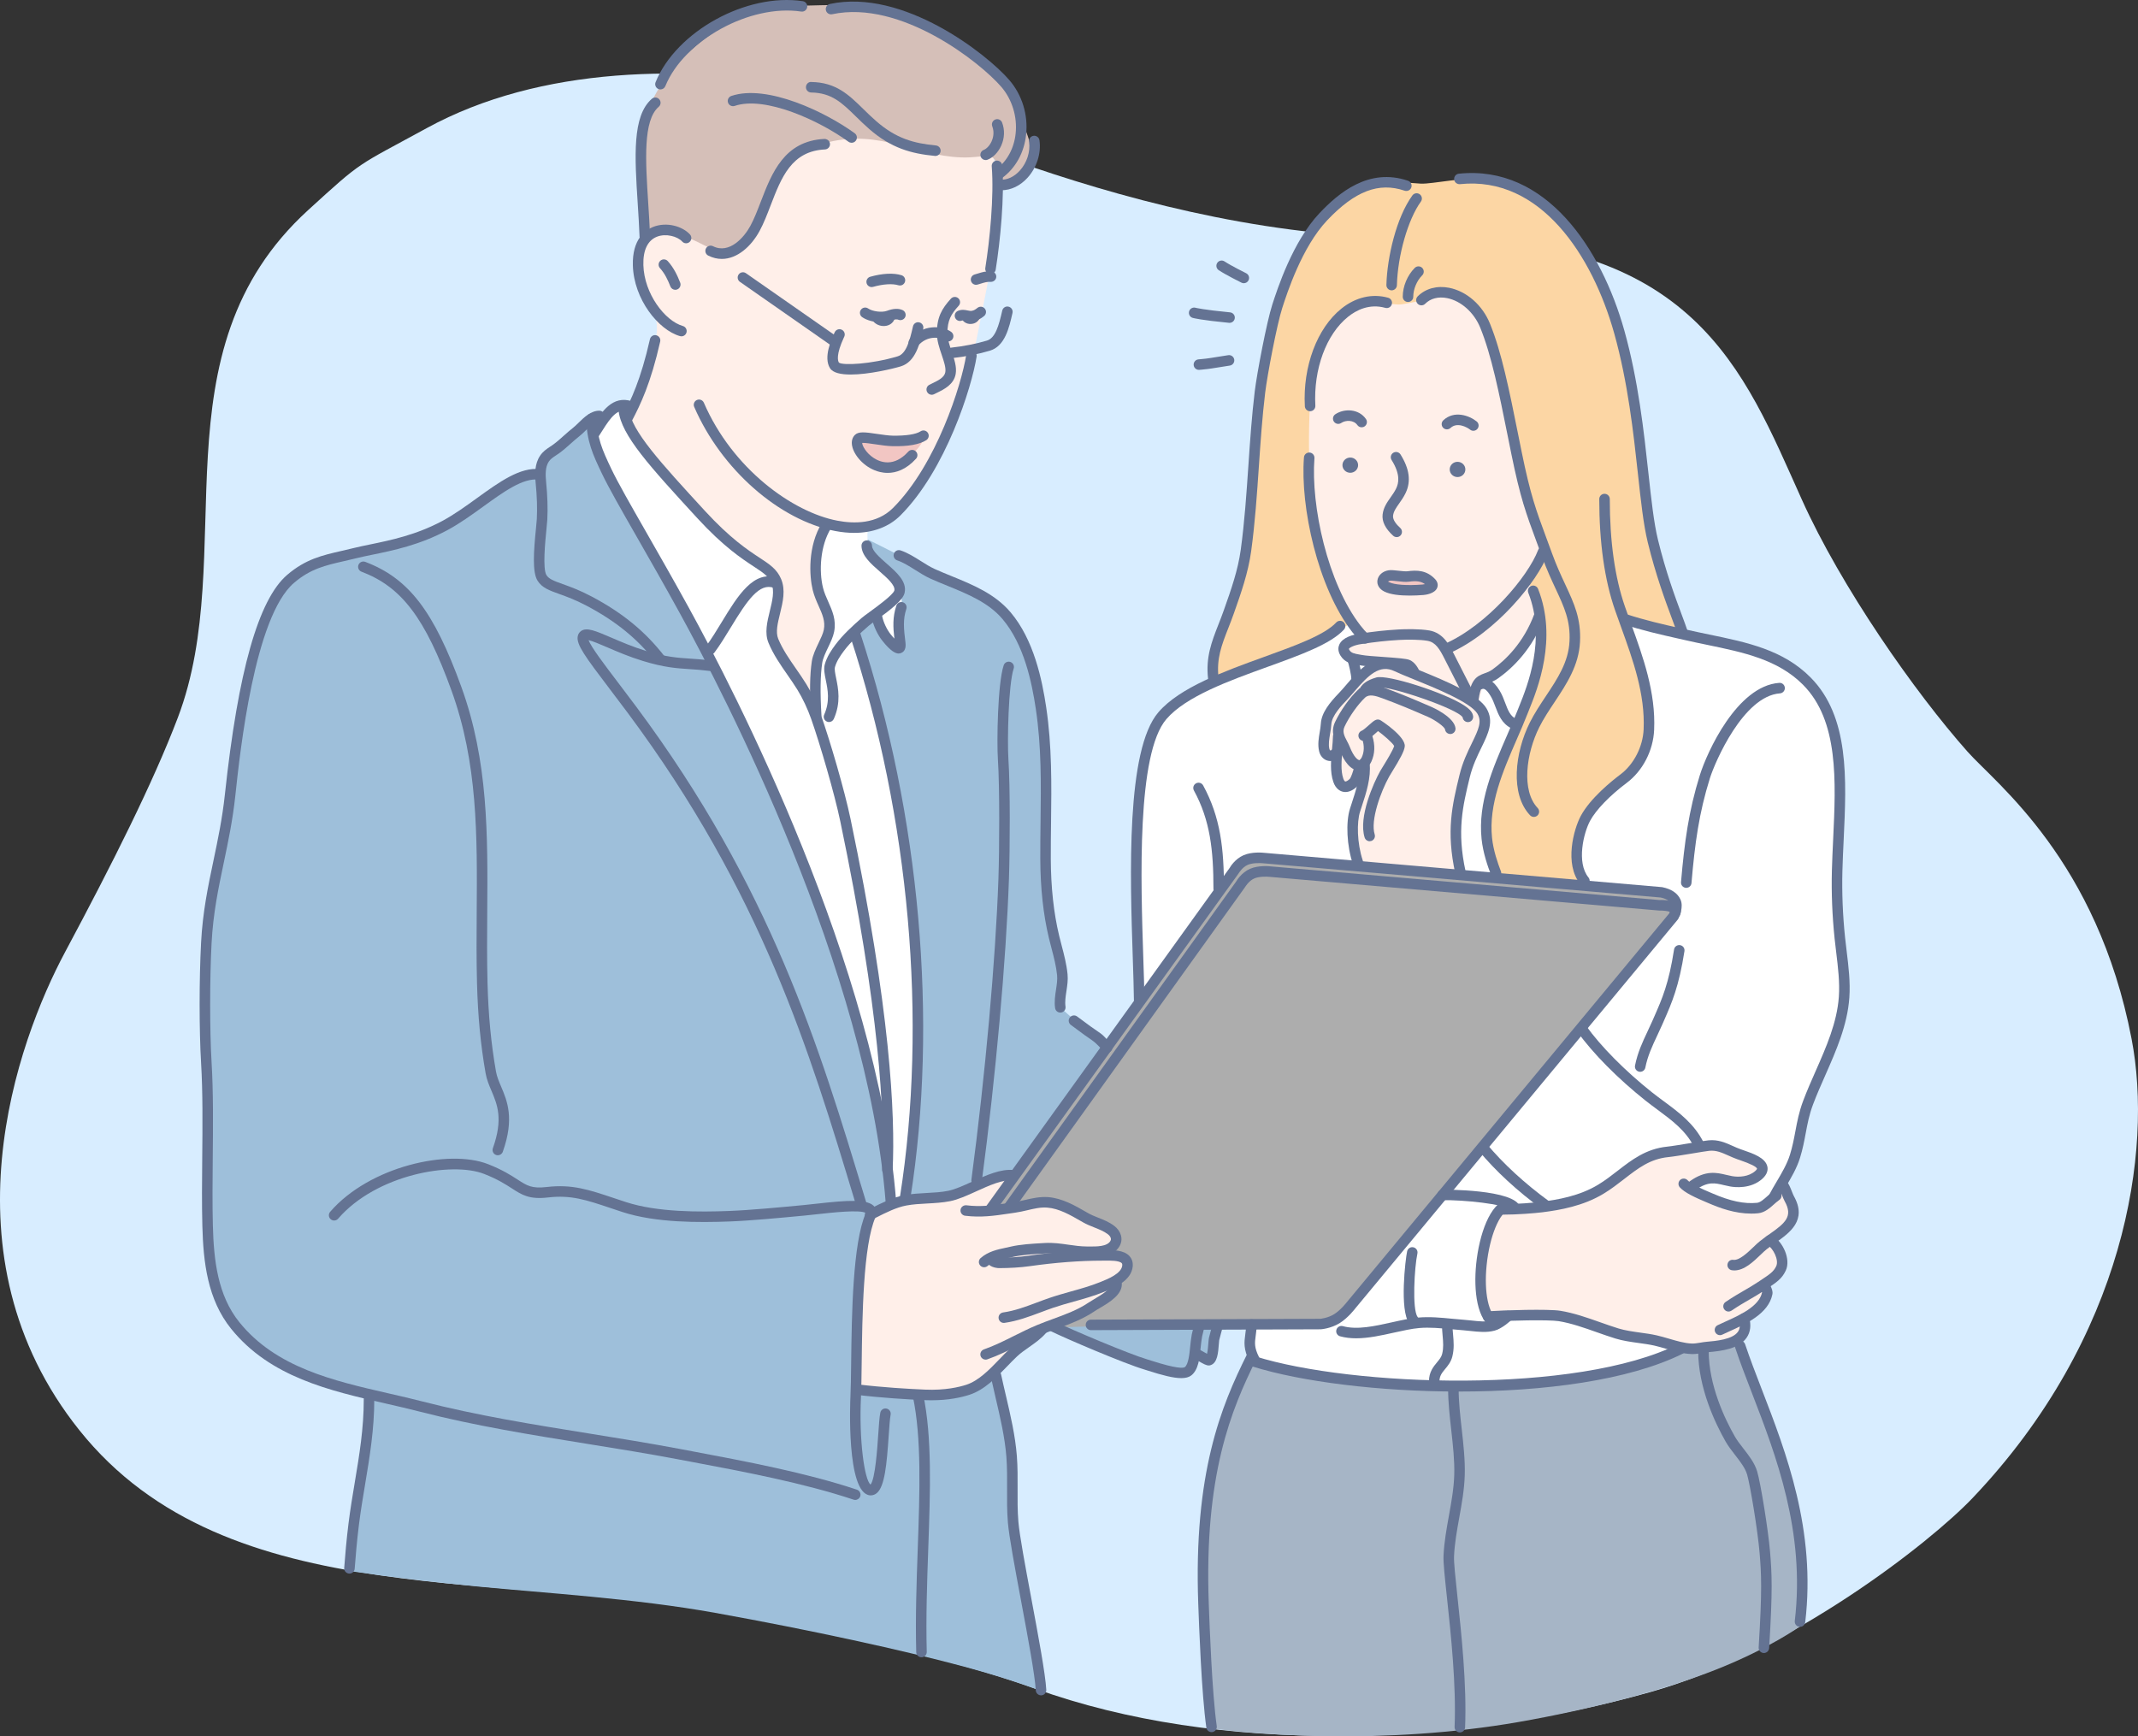 <?xml version="1.0" encoding="UTF-8"?><svg id="b" xmlns="http://www.w3.org/2000/svg" viewBox="0 0 450 365.478"><rect x="0" y="0" width="450" height="365.478" fill="#333333" stroke="none"/><defs><style>.d,.e{fill:#647393;}.e,.f,.g,.h,.i,.j,.k,.l,.m,.n{fill-rule:evenodd;}.f{fill:#d5bfb8;}.g{fill:#d8edff;}.h{fill:#adadad;}.i{fill:#a6b5c6;}.j{fill:#9ebfda;}.k{fill:#f2c6c3;}.l{fill:#ffefe9;}.m{fill:#fff;}.n{fill:#fcd6a4;}</style></defs><g id="c"><g><path class="g" d="M172.165,18.338c-27.644-4.867-58.419-4.447-82.341,8.624-15.053,8.225-13.317,6.631-24.953,17.248-32.85,29.969-14.341,72.398-27.447,106.857-5.186,13.635-13.716,30.618-23.741,49.359-10.027,18.736-26.403,63.773,3.008,100.592,31.311,39.201,90.082,29.142,139.2,39.076,19.98,4.044,43.423,8.644,61.93,15.317,38.765,13.982,88.474,12.354,129.743,.681,29.204-8.26,58.734-31.436,67.635-40.798,32.127-33.792,37.984-73.059,33.453-96.614-7.251-37.709-28.585-53.76-34.534-60.467-11.134-12.549-26.591-34.649-34.898-53.115-12.295-27.321-22.497-55.764-79.846-55.064-60.052,.731-116.275-29.772-127.209-31.698Z"/><path class="j" d="M73.632,330.673s-1.219-5.288,1.434-14.13c2.108-7.027,2.741-23.303,2.741-23.303,0,0-8.329-1.295-10.152-2.62-1.822-1.323-9.503-3.93-13.002-6.693-4.829-3.814-7.486-8.249-9.03-13.984-3.138-11.655-2.095-26.769-1.82-38.587,.311-13.386-.882-20.677-.436-34.069,.33-9.914,2.46-16.567,4.912-28.023,2.907-13.585,3.235-35.889,11.198-45.445,5.264-6.316,17.305-7.403,25.841-9.79,5.59-1.559,7.182-2.982,11.726-5.579,3.663-2.092,5.685-3.746,9.248-6.002,2.14-1.356,7.163-2.862,7.163-2.862,0,0,.109-2.845,2.28-4.703,2.046-1.755,8.362-6.352,9.764-6.481,3.602-.328,2.133,7.131,3.528,9.925,3.443,6.883,7.158,13.816,10.265,20.848,4.411,9.988,14.581,20.581,22.165,37.636,14.241,32.03,26.72,71.868,26.594,67.902-.835-25.867-4.031-51.831-6.095-77.629-.685-8.556-2.246-17.429-2.246-25.982,0-1.476-.952-9.481-.952-9.481,0,0,9.226,4.574,10.159,5.079,4.261,2.31,10.065,4.587,14.382,6.809,4.372,2.253,9.421,6.125,12.018,10.741,3.802,6.766,3.887,13.884,4.169,21.494,.537,14.499-.338,29.093,3.214,43.303,1.218,4.867,.509,13.011,.509,13.011,0,0,4.839,4.624,8.659,7.047,5.895,3.74,11.991,6.332,14.564,10.421,7.18,11.402,10.132,46.787,10.132,46.787,0,0-.899,6.384-1.209,9.637-.167,1.739-3.951-.79-3.951-.79,0,0-.596,2.266-2.032,3.497-1.434,1.228-9.957-1.298-15.373-3.702-6.79-3.016-13.525-5.353-13.525-5.353l-11.009,9.874s.427,1.756,2.461,10.454c2.256,9.652,.928,16.324,1.677,23.816,.193,1.948,4.46,23.696,4.793,25.883,.194,1.285,.828,6.341,.828,6.341,0,0-6.155-2.446-16.232-5.152-12.863-3.454-32.066-7.668-52.451-11.335-16.914-3.044-35.676-4.146-49.901-5.542-16.351-1.605-27.008-3.266-27.008-3.266Z"/><path class="m" d="M283.676,130.447s-.441,.859-9.628,6.372c-3.649,2.19-7.87,2.403-11.843,3.968-9.336,3.678-15.701,4.201-19.867,14.095-1.234,2.931-2.545,12.404-2.757,15.742-.543,8.517-.257,23.661-.336,29.61-.081,5.949,1.892,21.402,4.928,35.749,2.28,10.78,19.135,43.08,19.135,43.08l.313,7.045c9.224,3.641,30.426,6.354,40.191,6.128,10.125-.236,17.277-.016,27.287-1.54,8.056-1.226,18.198-3.376,25.115-8.091,3.402-2.321,5.572-5.599,7.098-9.186,3.129-7.35,10.709-21.758,10.709-21.758,0,0,1.875-3.958,2.866-6.006,1.683-3.469,1.153-8.161,3.335-12.928,2.078-4.543,5.949-13.541,7.014-18.508,1.432-6.688,.061-14.155-.253-19.442-.314-5.287-.087-7.873-.09-10.384-.004-2.958,.493-6.217,.357-9.419-.352-8.276,.504-17.305-2.451-25.186-2.75-7.327-11.546-11.299-18.047-13.551-10.527-3.643-25.427-6.077-36.733-6.077-5.165,0-10.33,.579-15.48,.899-7.018,.439-14.008,1.08-21.055,1.26-2.956,.076-9.809-1.873-9.809-1.873Z"/><path class="l" d="M182.801,255.502l-2.252,18.01-.298,18.811s3.642,.2,5.489,.48c5.755,.875,13.4,1.921,18.954-.73,5.59-2.667,11.778-10.194,11.778-10.194,0,0,15.337-7.701,16.881-9.248,.652-.649,3.284-3.903,3.745-4.918,4.843-10.657-8.882-14.435-16.71-14.777-2.534-.109-11.696,1.662-11.696,1.662l4.594-7.302s-10.132,3.243-11.349,3.667c-3.848,1.339-7.353,.459-11.849,1.728-3.788,1.067-7.287,2.81-7.287,2.81Z"/><path class="l" d="M316.282,253.925s-2.979,4.623-3.352,6.176c-1.039,4.334-1.399,6.289-1.399,10.745,0,.884,1.924,6.572,1.924,6.572,0,0,2.297-.433,3.433-.523,3.937-.302,8.434-.542,12.357-.019,2.312,.308,6.047,2.181,9.066,3.062,6.607,1.929,13.226,3.427,18.288,3.876,3.8,.338,7.817-.27,10.579-3.126,.876-.903,.23-2.991,.23-2.991,0,0,2.542-1.324,4.103-3.736,1.257-1.943,.201-3.171,.201-3.171,0,0,2.114-1.887,3.345-4.023,1.718-2.986-2.153-5.906-2.153-5.906,0,0,4.552-2.455,4.673-5.452,.121-2.996-2.784-5.833-2.784-5.833,0,0-2.907,5.583-6.377,4.887-1.977-.396-6.941-1.231-8.766-2.101-.658-.313-4.208-2.28-4.208-2.28,0,0,2.064-1.957,4.336-1.964,2.272-.006,10.877,1.314,11.221-2.148,.121-1.212-4.556-3.223-5.395-3.682-3.017-1.643-4.55-1.628-8.001-.99-2.724,.506-9.075,1.229-11.39,2.615-5.529,3.319-7.253,6.183-13.273,8.441-2.784,1.045-8.181,1.996-11.125,1.996-2.008,0-5.533-.423-5.533-.423Z"/><path class="l" d="M285.687,182.096s-1.27-4.81-1.152-7.636c.053-1.28,1.935-10.127,1.935-10.127,0,0-3.073,2.171-4.031,1.056-1.231-1.438-1.151-5.779-1.151-5.779,0,0-2.827-.849-2.918-1.578-.391-3.131,.083-4.171,.842-7.114,.315-1.227,10.139-11.441,10.139-11.441,0,0-8.15-.869-6.639-3.342,3.39-5.547,13.662-5.228,19.222-3.006,4.42,1.77,7.875,14.058,7.875,14.058,0,0,3.16,2.449,2.879,4.705-.351,2.806-2.531,6.952-4.123,12.033-1.306,4.165-2.12,9.303-2.038,11.917,.083,2.64,.972,8.112,.972,8.112l-21.812-1.86Z"/><path class="l" d="M312.229,143.353c1.313-.843,4.838-3.453,6.002-4.506,4.315-3.913,7.11-11.135,7.11-11.135,0,0-.846-4.11-.438-7.369,.837-6.702,2.459-13.075,1.929-19.951-1.458-18.941-12.116-44.23-34.749-41.186-9.734,1.31-15.599,8.99-18.18,18.022-2.749,9.622-1.719,18.643-.645,28.313,.875,7.872,1.552,16.131,5.149,23.327,1.031,2.063,5.569,1.466,5.569,1.466,0,0,9.443,13.405,15.505,15.425,2.313,.771,8.928,2.273,11.355,2.637,.515,.078,1.393-5.044,1.393-5.044Z"/><path class="l" d="M170.94,146.002c1.777-3.675,4.816-11.01,4.208-15.076-.828-5.516-1.388-18.209-1.388-18.209,0,0,6.091-.86,10.537-2.397,5.369-1.861,7.415-5.021,10.27-9.629,5.193-8.39,9.008-19.443,10.909-28.951,1.107-5.536,3.116-15.162,4.251-23.049,1.316-9.162,1.279-16.528-5.463-21.021-3.167-2.112-8.056,4.169-11.928,3.062-3.254-.93-7.128-1.617-10.457-2.092-4.484-.641-8.347-.428-12.549,1.448-8.452,3.775-12.581,12.203-19.467,17.858-4.561,3.745-11.278-3.072-14.557,2.329-4.202,6.921,2.302,11.127,2.924,17.97,.566,6.242-6.225,18.795-6.225,18.795,0,0,6.572,19.482,12.067,26.544,6.839,8.794,13.945,17.416,20.753,26.223,1.022,1.322,5.163,8.16,6.113,6.195Z"/><path class="f" d="M136.52,47.806c-.381-5.379-2.213-14.327-1.495-19.677,1.062-7.902,7.563-15.996,14.306-20.736,5.441-3.829,12.007-6.133,18.411-6.186,6.661-.053,14.293-.743,21.148,1.236,6.165,1.78,11.62,6.045,16.573,9.306,4.134,2.723,8.378,7.923,9.403,13.051,.195,.968,3.006,6.261,2.064,9.027-1.323,3.882-6.586,5.344-6.586,5.344,0,0,.155-3.868-1.012-5.571-1.165-1.703-2.956,.02-8.874-.594-9.589-.993-16.658-6.214-28.229-2.488-6.51,2.097-10.41,10.678-11.949,13.932-1.537,3.251-2.74,7.623-7.569,8.336-2.651,.392-5.316-1.889-7.718-2.619-1.793-.548-8.364-.779-8.475-2.361Z"/><path class="n" d="M315.061,184.65s-1.71-4.636-2.086-7.028c-.484-3.079-.304-6.722,.353-9.971,2.071-10.243,8.823-18.603,10.168-28.991,.398-3.046,1.113-6.795,.548-9.822-.38-2.028-2.449-6.609-2.449-6.609l4.023-6.189s-4.493-7.95-5.091-10.648c-1.333-6.002-2.255-12.104-3.486-18.129-1.161-5.697-2.583-16.541-6.371-21.73-3.731-5.11-8.498-2.59-15.614-1.48-2.147,.334-6.636-1.399-8.562-.265-8.228,4.853-9.878,9.09-10.533,17.379-.871,11.016-.525,24.037,1.388,34.122,.621,3.258,7.245,15.68,7.245,15.68,0,0-5.669,3.628-8.1,4.742-4.27,1.956-9.212,3.65-13.743,4.918-1.804,.506-7.798,3.218-7.798,3.218,0,0,.121-5.495,.717-7.181,2.362-6.686,5.657-16.395,6.774-23.334,1.523-9.458,1.694-18.938,2.751-28.439,1-8.99,2.647-18.267,6.082-26.621,3.588-8.725,7.728-18.147,17.965-19.764,3.255-.515,6.084-.076,9.766,.141,2.52,.15,9.604-1.624,14.693-.847,5.088,.779,8.938,2.941,15.232,9.164,5.356,5.296,9.238,14.809,11.637,21.707,3.844,11.058,4.868,34.76,7.757,46.083,1.77,6.939,6.049,18.742,6.049,18.742,0,0-5.372-1.394-6.729-1.561-.631-.08-5.77-1.538-5.77-1.538,0,0,3.743,10.174,4.085,12.474,.553,3.719,.917,5.647,.947,9.793,.03,4.149-.816,5.987-3.328,9.589-1.809,2.593-7.841,6.619-9.631,9.699-1.789,3.079-2.12,5.704-1.985,8.02,.055,.967,1.166,6.112,1.166,6.112,0,0-2.949-.33-3.764-.273-3.829,.273-7.487-.436-11.242-.811-.493-.049-3.063-.351-3.063-.351Z"/><path class="m" d="M187.214,252.655s-1.073-12.571-1.936-16.885c-1.941-9.705-4.498-16.831-6.948-26.432-5.384-21.089-16.792-46.357-26.674-65.599-7.975-15.528-12.316-21.203-20.121-36.814-.336-.674-6.149-13.44-6.425-14.214-.638-1.801,1.454-6.104,5.035-7.178,1.707-.513,2.183,4.553,3.329,6.264,2.187,3.254,9.869,12.466,11.713,14.066,6.035,5.229,9.708,9.102,11.431,10.733,1.949,1.842,5.828,3.236,6.933,5.723,1.504,3.387-1.117,7.907-.834,11.414,.361,4.482,8.375,15.082,8.375,15.082,0,0,.312-7.089,.438-9.008,.266-3.969,2.399-3.55,2.814-7.789,.377-3.836-1.361-5.58-2.243-9.108-.303-1.213-.172-7.084,.88-9.993,.485-1.343,.726-2.547,.726-2.547l8.996,.51s-.5,2.852,.455,5.15c1.224,2.941,4.836,4.4,6.218,8.063,.962,2.551,.036,7.364-.141,9.491-.044,.528,.369,2.917-.186,2.529-2.962-2.072-4.929-6.522-4.929-6.522l-4.306,3.656s2.616,7.727,3.287,9.84c3.066,9.634,5.388,22.999,6.815,32.995,2.128,14.887,3.396,26.926,3.396,41.98,0,9.751-2.263,34.271-2.263,34.271l-3.834,.324Z"/><path class="k" d="M300.745,122.854c-2.562-1.832-1.66-.579-7.885-.909-.99-.05-2.097,.946-.978,1.74,1.647,1.166,4.587,.541,6.443,.422,.57-.038,3.441-.525,2.419-1.253Z"/><path class="k" d="M193.929,92.119c1.233,.082-1.138,3.201-3.676,4.969-1.781,1.241-3.557,1.353-4.597,1.264-2.144-.184-1.76-.775-3.447-2.05-1.164-.88-1.771-3.946-1.771-3.946,0,0,5.009,.293,8.726,.281,2.088-.009,3.344-.612,4.764-.518Z"/><path class="h" d="M208.161,254.606s4.756-6.239,20.329-28.931c7.648-11.143,15.203-20.105,23.1-31.079,2.212-3.072,7.144-13.103,11.513-13.763,2.902-.439,6.879,.184,6.879,.184,0,0,54.507,4.588,65.128,5.56,5.399,.497,7.986-.05,13.249,1.275,2.453,.618,5.138,1.564,3.967,4.361-1.808,4.319-5.563,7.663-8.625,11.131-6.256,7.078-12.776,14.185-18.591,21.643-9.239,11.846-25.614,31.393-30.097,36.521-3.486,3.992-7.112,10.122-10.528,13.259-1.33,1.222-2.559,2.431-4.489,3.314-3.477,1.586-6.147,.842-9.708,.886-5.191,.065-11.331,.364-16.765,.04-7.339-.44-30.986,.398-30.986,.398,0,0,2.863-1.129,5.178-2.797,2.138-1.543,4.447-2.906,6.27-4.841,.58-.614,5.072-5.925,3.258-7.262-.711-.527-4.223-.935-4.223-.935,0,0,1.756-2.509,1.573-3.722-.229-1.508-3.846-2.924-4.754-3.217-5.194-1.683-6.419-4.82-11.829-3.526-1.613,.386-9.85,1.5-9.85,1.5Z"/><path class="i" d="M263.012,286.39s-3.779,7.292-5.666,15.042c-4.656,19.118-4.097,31.472-3.516,50.059,.059,1.882,1.101,12.323,1.101,12.323,0,0,10.416,1.447,24.864,1.642,11.658,.158,25.892-.572,39.752-2.986,15.178-2.645,30.787-6.743,41.709-11.071,11.407-4.517,17.801-9.212,17.801-9.212,0,0,.414-4.858,.286-7.679-.041-.904,.117-6.591-.657-11.908-1.036-7.122-5.129-18.617-7.109-25.549-.932-3.267-5.916-14.643-5.916-14.643l-12.367,1.383s-5.773,3.053-7.374,3.382c-15.011,3.104-29.748,5.479-45.084,4.84-9.628-.402-18.821-1.711-28.253-3.284-1.741-.289-9.572-2.34-9.572-2.34Z"/><g><path class="d" d="M208.477,57.688c-.057,0-.116-.004-.174-.013-.604-.097-1.016-.665-.919-1.268,.938-5.89,1.856-15.03,1.355-21.409-.047-.61,.408-1.142,1.018-1.191,.625-.032,1.142,.409,1.19,1.017,.515,6.574-.419,15.924-1.375,21.933-.089,.545-.558,.931-1.094,.931Z"/><path class="d" d="M179.783,112.162c-1.266,0-2.589-.129-3.958-.389-11.812-2.256-24.031-13-29.713-26.13-.241-.561,.016-1.212,.577-1.455,.566-.241,1.213,.017,1.456,.576,6.028,13.933,18.698,23.04,28.094,24.831,3.462,.665,8.304,.739,11.709-2.668,9.18-9.176,14.434-25.965,15.42-32.218,.095-.605,.665-1.016,1.268-.921,.603,.097,1.014,.663,.919,1.268-1.023,6.473-6.481,23.878-16.042,33.44-2.416,2.414-5.788,3.665-9.731,3.665Z"/><path class="d" d="M143.425,70.791c-.101,0-.204-.015-.307-.044-4.529-1.294-9.714-7.726-9.915-14.889-.153-5.486,2.578-7.417,4.22-8.077,2.925-1.173,6.263-.125,7.805,1.575,.41,.451,.376,1.154-.075,1.564-.451,.411-1.151,.38-1.564-.077-.992-1.092-3.428-1.771-5.339-1.008-1.942,.783-2.922,2.842-2.834,5.963,.169,6.027,4.528,11.741,8.312,12.822,.587,.167,.928,.781,.76,1.369-.139,.486-.583,.803-1.064,.803Z"/><path class="d" d="M142.131,61c-.442,0-.86-.27-1.031-.706-.51-1.303-1.128-2.672-2.191-3.85-.411-.451-.376-1.151,.078-1.562,.454-.409,1.154-.373,1.563,.076,1.307,1.446,2.054,3.1,2.612,4.53,.222,.568-.06,1.213-.628,1.434-.133,.05-.27,.077-.403,.077Z"/><path class="d" d="M131.976,89.261c-.174,0-.353-.043-.517-.128-.541-.288-.747-.958-.461-1.499,1.798-3.391,3.877-7.724,5.799-16.231,.135-.597,.727-.981,1.324-.835,.596,.138,.97,.729,.835,1.326-1.984,8.77-4.139,13.259-6.003,16.778-.199,.373-.583,.588-.978,.588Z"/><path class="d" d="M196.111,83.093c-.395,0-.776-.215-.977-.587-.288-.539-.085-1.21,.453-1.5,.224-.119,.474-.24,.737-.368,1.153-.559,2.459-1.194,2.645-2.308,.156-.93-.286-2.236-.754-3.615-.502-1.482-1.022-3.016-1.022-4.588,0-3.372,1.04-5.155,2.955-7.269,.412-.448,1.113-.484,1.563-.075,.452,.411,.487,1.109,.076,1.563-1.612,1.78-2.38,3.099-2.38,5.781,0,1.208,.46,2.565,.905,3.877,.558,1.652,1.087,3.212,.841,4.686-.372,2.244-2.471,3.265-3.86,3.941-.236,.112-.46,.22-.659,.329-.167,.087-.346,.134-.522,.134Z"/><path class="d" d="M205.441,59.946c-.476,0-.916-.31-1.061-.79-.174-.584,.157-1.2,.743-1.377l.532-.16c1.082-.335,1.797-.567,2.976-.503,.611,.027,1.085,.542,1.06,1.154-.025,.61-.539,1.062-1.153,1.058-.799-.035-1.22,.096-2.234,.408l-.545,.164c-.106,.032-.213,.047-.318,.047Z"/><path class="d" d="M183.467,60.423c-.483,0-.927-.319-1.065-.807-.166-.587,.176-1.199,.764-1.365,2.558-.72,4.888-.841,6.574-.324,.585,.177,.915,.795,.738,1.381-.179,.582-.791,.914-1.382,.737-1.26-.385-3.204-.264-5.326,.336-.101,.029-.203,.042-.302,.042Z"/><path class="d" d="M186.831,99.535c-.589,0-1.131-.074-1.613-.189-3.005-.703-5.225-3.179-5.787-5.155-.414-1.448,.134-2.273,.496-2.636,.766-.765,2.071-.614,4.711-.218,1.14,.168,2.32,.342,3.268,.364,2.762,.04,4.86-.271,5.861-.918,.512-.333,1.198-.186,1.531,.327,.331,.513,.185,1.198-.327,1.532-1.409,.91-3.808,1.346-7.11,1.273-1.091-.022-2.339-.208-3.547-.386-.926-.138-2.274-.346-2.841-.299-.011,.523,.78,2.107,2.455,3.187,1.417,.913,4.243,1.948,7.244-1.357,.411-.454,1.111-.486,1.563-.075,.453,.412,.486,1.111,.075,1.563-2.118,2.33-4.246,2.989-5.981,2.989Z"/><path class="d" d="M185.404,67.829c-1.42,0-2.945-.386-3.937-1.078-.501-.35-.624-1.043-.274-1.542,.349-.504,1.037-.626,1.542-.275,.907,.634,2.903,.88,3.946,.491,1.341-.497,2.412-.547,3.285-.157,.557,.252,.807,.907,.557,1.465-.252,.555-.907,.8-1.463,.557-.172-.08-.614-.158-1.606,.212-.595,.22-1.308,.327-2.05,.327Z"/><path class="d" d="M204.341,67.659c-.437,0-.815-.08-1.133-.146-.401-.084-.566-.108-.714-.046-.561,.246-1.211-.012-1.456-.573-.244-.56,.012-1.213,.573-1.456,.803-.354,1.521-.199,2.047-.092,.676,.146,1.123,.233,2.068-.539,.476-.386,1.173-.314,1.557,.156,.388,.473,.317,1.172-.156,1.558-1.113,.908-2.038,1.138-2.787,1.138Z"/><path class="d" d="M204.262,68.191c-.715,0-1.367-.33-1.729-.895-.328-.515-.178-1.2,.338-1.529,.443-.28,1.009-.208,1.369,.143,.249-.407,.746-.614,1.222-.495,.593,.155,.947,.76,.793,1.351-.189,.732-.814,1.267-1.625,1.394-.123,.021-.246,.03-.368,.03Zm.137-2.086h0Z"/><path class="d" d="M185.996,68.624c-.815,0-1.617-.339-2.153-.936-.407-.453-.369-1.154,.085-1.562,.453-.41,1.153-.374,1.563,.085,.21,.235,.633,.226,.732,.155,.191-.582,.797-.869,1.379-.679,.581,.195,.876,.849,.686,1.428-.242,.735-.878,1.276-1.703,1.451-.194,.04-.393,.058-.59,.058Z"/><path class="d" d="M183.146,256.777c-.407,0-.799-.223-.992-.615-.272-.548-.051-1.211,.497-1.484l.77-.386c2.122-1.07,4.525-2.28,6.941-2.729,1.561-.292,3.138-.374,4.663-.458,1.577-.084,3.065-.163,4.529-.452,1.436-.286,3.181-1.079,5.03-1.918,2.999-1.363,6.096-2.774,8.806-2.454,.608,.07,1.042,.617,.973,1.226-.072,.61-.63,1.053-1.229,.971-2.097-.243-4.911,1.034-7.635,2.272-1.967,.895-3.828,1.739-5.515,2.075-1.618,.32-3.255,.406-4.839,.492-1.521,.081-2.959,.159-4.377,.422-2.107,.393-4.263,1.478-6.35,2.531l-.779,.389c-.159,.08-.327,.118-.492,.118Z"/><path class="d" d="M207.136,266.736c-.31,0-.614-.128-.834-.378-.403-.459-.355-1.157,.105-1.561,1.59-1.392,3.569-1.809,5.314-2.176,.337-.073,.666-.141,.983-.217,2.042-.483,4.639-.629,6.724-.746l.494-.029c1.718-.1,3.378,.134,4.978,.366,1.312,.188,2.55,.364,3.812,.368l.492,.003c1.615,.02,3.822,.036,4.517-1.177,.379-.663-.399-1.294-.559-1.416-.808-.606-1.781-.995-2.811-1.406-.803-.317-1.634-.649-2.428-1.102l-.4-.23c-2.271-1.307-4.619-2.66-7.069-2.85-1.396-.122-2.778,.209-4.239,.553-.843,.195-1.69,.391-2.552,.512l-1.4,.205c-2.98,.442-5.796,.855-9.135,.438-.605-.077-1.036-.63-.958-1.238,.075-.607,.645-1.023,1.237-.961,3.037,.387,5.585,.007,8.532-.43l1.415-.205c.797-.112,1.579-.295,2.358-.478,1.559-.361,3.174-.731,4.915-.605,2.946,.233,5.631,1.776,8,3.142l.395,.225c.657,.377,1.38,.665,2.146,.971,1.121,.442,2.28,.905,3.324,1.692,1.508,1.133,1.97,2.854,1.15,4.286-1.34,2.335-4.419,2.313-6.457,2.289l-.476-.005c-1.418,0-2.793-.196-4.122-.389-1.56-.223-3.029-.429-4.538-.349l-.496,.029c-1.998,.112-4.486,.252-6.337,.691-.334,.08-.682,.155-1.037,.227-1.553,.328-3.158,.668-4.314,1.68-.21,.181-.47,.272-.728,.272Z"/><path class="d" d="M211.278,278.453c-.541,.003-1.016-.397-1.093-.952-.087-.604,.336-1.164,.941-1.251,2.461-.349,4.732-1.201,7.134-2.101,.888-.333,1.779-.669,2.684-.976,1.48-.505,3.002-.931,4.476-1.345,2.028-.566,4.126-1.154,6.073-1.942l.277-.111c1.392-.557,4.288-1.716,4.439-3.42,.029-.328-.07-.434-.111-.481-.53-.568-2.476-.548-3.419-.528l-.536,.003h-.118c-4.722,0-9.883,.393-15.347,1.167-1.984,.275-4.093,.393-6.398,.406-.018,0-1.885-.031-2.445-1.151-.242-.483-.182-1.047,.161-1.504,.367-.489,1.062-.586,1.55-.22,.21,.158,.347,.374,.408,.61,.178,.043,.321,.056,.428,.054,2.176,0,4.135-.126,5.987-.386,5.61-.795,10.887-1.23,15.778-1.186l.5-.007c1.545-.027,3.873-.053,5.071,1.239,.369,.398,.79,1.099,.695,2.181-.271,3.06-4.02,4.56-5.823,5.28l-.266,.106c-2.063,.837-4.223,1.442-6.309,2.026-1.443,.402-2.935,.818-4.356,1.303-.884,.302-1.753,.629-2.622,.955-2.409,.905-4.899,1.839-7.603,2.222-.052,.007-.103,.01-.157,.01Z"/><path class="d" d="M207.447,286.183c-.456,0-.884-.286-1.044-.74-.202-.576,.101-1.208,.677-1.413,2.202-.771,4.319-1.829,6.366-2.853,1.546-.771,3.143-1.569,4.798-2.26,1.098-.46,2.237-.877,3.387-1.3,2.567-.939,5.221-1.912,7.414-3.395,.354-.239,.798-.503,1.282-.79,1.298-.769,3.715-2.199,3.574-3.207-.086-.605,.336-1.166,.941-1.25,.586-.086,1.164,.334,1.25,.941,.349,2.47-2.534,4.175-4.638,5.423-.441,.26-.847,.498-1.168,.716-2.419,1.636-5.202,2.656-7.893,3.644-1.12,.409-2.229,.815-3.296,1.26-1.585,.662-3.148,1.444-4.661,2.199-2.108,1.052-4.288,2.141-6.622,2.963-.12,.04-.245,.062-.367,.062Z"/><path class="d" d="M196.044,294.739c-.469,0-.954-.009-1.455-.031-3.63-.161-9.043-.482-14.213-1.105-.607-.074-1.039-.626-.967-1.233,.073-.609,.637-1.028,1.231-.966,5.101,.617,10.454,.933,14.047,1.089,4.246,.19,7.258-.557,8.677-1.015,2.627-.851,4.875-3.186,7.049-5.442,.725-.753,1.433-1.49,2.133-2.145,.857-.804,1.83-1.487,2.77-2.146,1.205-.847,2.344-1.644,3.187-2.639,.395-.464,1.094-.52,1.56-.125,.466,.392,.523,1.092,.128,1.559-1.027,1.209-2.337,2.127-3.603,3.015-.919,.643-1.786,1.254-2.527,1.948-.674,.634-1.355,1.341-2.055,2.067-2.252,2.338-4.806,4.989-7.961,6.011-1.688,.546-4.383,1.156-8.002,1.156Z"/><path class="d" d="M229.624,279.975c-.61,0-1.105-.494-1.107-1.103-.003-.609,.491-1.11,1.102-1.11l48.285-.176c-.025,0,1.543-.132,2.888-.963,1.423-.877,2.725-2.59,2.74-2.607l67.802-81.761c.306-.685,.523-1.631,.358-1.991-.302-.667-1.012-1.109-2.17-1.351l-83.672-7.208c-.565-.06-2.188-.117-3.231,.335-1.177,.511-1.914,1.789-1.922,1.802l-51.262,71.237c-.358,.495-1.049,.604-1.544,.251-.497-.357-.61-1.049-.252-1.546l51.196-71.133c.04-.091,1.059-1.843,2.904-2.64,1.771-.771,4.074-.537,4.331-.507l83.772,7.225c2.005,.409,3.261,1.283,3.866,2.62,.692,1.522-.241,3.587-.434,3.988-.04,.077-.088,.152-.143,.221l-67.864,81.83c-.03,.041-1.528,2.02-3.313,3.119-1.839,1.135-3.886,1.285-3.972,1.29l-48.356,.178h-.003Z"/><path class="d" d="M288.283,177.067c-.471,0-.907-.306-1.056-.777-1.355-4.281,1.889-11.526,3.253-13.955,.114-.203,.331-.556,.602-.994,.545-.881,2.146-3.472,2.361-4.326-.359-.692-2.346-2.38-3.398-3.135-.123,.109-.26,.234-.407,.363-.907,.808-1.6,1.398-2.231,1.63-.567,.212-1.21-.08-1.422-.656-.213-.572,.081-1.206,.654-1.421,.291-.109,1.127-.85,1.529-1.208,1.002-.889,1.504-1.337,2.256-1.063,.249,.09,5.432,3.488,5.247,5.569-.09,1.012-1.02,2.681-2.704,5.407-.249,.404-.45,.729-.554,.916-1.79,3.188-4.004,9.27-3.074,12.206,.184,.581-.139,1.204-.722,1.389-.112,.033-.224,.054-.334,.054Z"/><path class="d" d="M286.103,162.22c-.12,0-.241-.013-.365-.032-2.224-.401-3.396-3.372-3.78-4.348-.095-.239-.237-.497-.384-.773-.627-1.176-1.579-2.954-.576-5.088,1.121-2.381,3.095-5.163,4.802-6.761,1.925-1.799,4.543-.835,5.949-.313,3.739,1.385,6.114,2.404,9.678,3.95,.047,.022,4.663,2.06,4.921,4.419,.065,.609-.372,1.154-.979,1.221-.619,.049-1.155-.372-1.222-.981-.12-.543-2.04-1.946-3.603-2.629-3.528-1.531-5.878-2.538-9.562-3.903-1.444-.537-2.813-.948-3.669-.146-1.499,1.405-3.312,3.963-4.31,6.086-.493,1.048-.113,1.907,.526,3.099,.191,.357,.367,.696,.49,1.008,.996,2.524,1.81,2.925,2.113,2.977,.06-.033,.358-.318,.491-.61,.518-1.123,.556-2.408,.11-3.818-.183-.581,.139-1.204,.723-1.387,.58-.185,1.204,.137,1.389,.721,.616,1.95,.544,3.771-.212,5.412-.371,.805-1.321,1.895-2.53,1.895Z"/><path class="d" d="M283.176,166.709c-.19,0-.38-.024-.563-.07-.52-.123-1.467-.561-1.978-2.061-.731-2.147-.497-4.586-.269-6.945,.088-.921,.175-1.828,.195-2.68,.015-.611,.509-1.074,1.133-1.081,.61,.011,1.095,.519,1.08,1.131-.02,.903-.111,1.862-.205,2.841-.204,2.125-.416,4.323,.161,6.02,.135,.393,.305,.601,.406,.624,.124,.036,.479-.085,.94-.524,.274-.267,.763-1.623,1.028-2.849,.128-.596,.714-.974,1.315-.85,.598,.13,.977,.719,.849,1.319-.152,.705-.724,3.08-1.66,3.977-.783,.751-1.629,1.148-2.432,1.148Z"/><path class="d" d="M308.957,151.989c-.557,0-1.037-.42-1.1-.985-.939-1.791-15.443-6.681-17.557-6.282-1.579,.458-1.929,.913-2.21,1.283-.005,.006-.119,.153-.125,.159-.383,.475-1.08,.553-1.556,.165-.476-.382-.551-1.077-.166-1.556l.861,.696-.769-.812c.542-.71,1.249-1.453,3.364-2.065,2.346-.67,14.481,3.214,18.564,5.949,1.159,.774,1.714,1.46,1.798,2.222,.065,.609-.373,1.156-.981,1.222-.041,.004-.082,.004-.122,.004Z"/><path class="d" d="M307.395,184.771c-.509,0-.968-.354-1.08-.87-1.982-9.015-.654-14.479,.883-20.805,.654-2.692,1.696-4.824,2.613-6.708,1.424-2.916,2.123-4.514,1.159-6.155-1.407-2.395-8.975-5.457-13.495-7.284-1.628-.661-3.036-1.23-3.945-1.669-3.16-1.524-5.513,.819-8.488,4.295-.557,.654-1.094,1.278-1.611,1.814-1.01,1.049-3.111,3.224-3.215,5.051-.037,.668-.15,1.346-.266,2.028-.19,1.123-.369,2.183-.156,3.137,.05,.22,.144,.342,.21,.361,.057,.015,.193-.027,.336-.171,.433-.43,1.133-.428,1.566,.005,.431,.436,.428,1.136-.005,1.566-.713,.707-1.648,.98-2.518,.725-.873-.255-1.526-1.005-1.748-2.001-.31-1.382-.084-2.707,.134-3.991,.102-.598,.204-1.196,.237-1.783,.132-2.328,1.92-4.482,3.833-6.463,.488-.507,.994-1.099,1.522-1.715,2.612-3.056,6.194-7.238,11.132-4.849,.845,.406,2.22,.963,3.813,1.605,6.737,2.729,12.922,5.406,14.573,8.219,1.612,2.739,.365,5.292-1.078,8.246-.869,1.783-1.855,3.801-2.452,6.261-1.472,6.058-2.743,11.291-.872,19.806,.132,.599-.246,1.186-.843,1.32-.08,.017-.161,.025-.238,.025Z"/><path class="d" d="M309.741,148.527c-.401,0-.789-.221-.985-.6-1.247-2.423-3.502-6.865-4.728-9.291-1.014-2.005-1.863-3.45-3.556-3.75-1.582-.282-4.229-.295-6.019-.184-2.76,.162-4.942,.402-8.051,.881-1.512,.234-2.424,.771-2.489,.992,0,.015,.014,.097,.098,.238,.38,.628,.997,.763,2.055,.945l.596,.107c.743,.148,2.619,.28,4.436,.407,3.242,.23,4.845,.364,5.527,.619,1.318,.486,2.04,2.122,2.171,2.448,.231,.565-.042,1.211-.607,1.439-.566,.232-1.209-.038-1.442-.605-.204-.49-.627-1.111-.889-1.209-.491-.172-3.155-.359-4.916-.484-1.972-.139-3.833-.27-4.712-.445l-.536-.095c-1.184-.203-2.659-.455-3.579-1.985-.6-.998-.442-1.815-.203-2.325,.701-1.496,2.902-2.041,4.155-2.234,3.183-.49,5.42-.735,8.254-.902,1.479-.088,4.518-.143,6.536,.211,2.914,.516,4.205,3.067,5.146,4.934,1.224,2.421,3.475,6.855,4.721,9.273,.28,.542,.067,1.213-.477,1.49-.162,.084-.336,.124-.506,.124Z"/><path class="d" d="M285.787,182.597c-.464,0-.895-.293-1.049-.757-1.26-3.762-1.514-8.769-.594-11.643l.375-1.154c.86-2.62,1.834-5.593,1.551-8.182-.067-.609,.374-1.153,.981-1.22,.593-.058,1.154,.371,1.22,.978,.335,3.067-.717,6.279-1.648,9.116l-.369,1.136c-.686,2.142-.656,6.565,.584,10.266,.194,.581-.118,1.208-.699,1.403-.117,.037-.235,.057-.351,.057Z"/><path class="d" d="M239.771,211.68c-.604,0-1.099-.485-1.107-1.095-.029-2.498-.129-5.551-.241-8.951-.573-17.435-1.438-43.788,5.396-51.719,4.508-5.233,13.895-8.626,22.176-11.621,6.573-2.375,12.783-4.619,15.247-7.27,.418-.451,1.118-.473,1.565-.058,.448,.414,.472,1.117,.057,1.564-2.831,3.044-8.988,5.269-16.116,7.848-8.026,2.902-17.123,6.189-21.25,10.981-6.273,7.279-5.389,34.147-4.863,50.203,.114,3.417,.214,6.487,.244,8.998,.007,.611-.483,1.111-1.093,1.119h-.015Z"/><path class="d" d="M316.249,255.664c-.657,.015-1.163-.476-1.161-1.107,.001-.61,.497-1.105,1.107-1.105h.055c3.073,0,6.533-.292,8.119-.488,3.54-.439,8.104-1.243,11.985-3.592,1.494-.904,2.844-1.948,4.147-2.961,2.926-2.268,5.95-4.613,10.405-5.061,1-.104,3.106-.451,4.964-.758,1.622-.267,3.107-.51,3.71-.569,2.021-.215,3.605,.503,5.143,1.191,.532,.239,1.07,.482,1.63,.678l.526,.184c2.112,.725,4.741,1.625,5.119,3.499,.124,.615,.037,1.558-1.078,2.553-2.436,2.175-5.79,1.78-6.758,1.606-.457-.083-.898-.187-1.335-.289-1.875-.448-3.352-.799-5.868,.987-.497,.358-1.187,.237-1.544-.261-.353-.499-.236-1.188,.262-1.544,3.332-2.368,5.633-1.82,7.662-1.337,.396,.096,.796,.19,1.211,.264,1.484,.271,3.551,.124,4.894-1.076,.351-.312,.382-.477,.382-.477-.105-.411-1.34-1.035-3.667-1.832l-.546-.188c-.618-.22-1.209-.482-1.794-.744-1.386-.622-2.584-1.154-4.019-1.013-.583,.059-2.01,.297-3.569,.556-1.983,.327-4.033,.664-5.104,.772-3.822,.386-6.345,2.343-9.27,4.611-1.355,1.049-2.755,2.136-4.358,3.105-4.241,2.561-9.099,3.426-12.857,3.896-1.643,.203-5.223,.501-8.393,.501Z"/><path class="d" d="M368.594,255.443c-3.433,0-6.597-1.16-9.05-2.222l-.521-.223c-2.206-.936-4.443-1.948-5.462-3.087-.407-.456-.368-1.156,.088-1.563,.453-.406,1.155-.368,1.563,.089,.775,.865,3.409,1.986,4.674,2.523l.537,.23c3.792,1.642,6.696,2.251,9.411,1.98,.659-.065,1.447-.768,2.141-1.388,.44-.392,.866-.768,1.277-1.04,.508-.339,1.195-.199,1.534,.31,.337,.509,.199,1.195-.31,1.535-.333,.218-.672,.529-1.026,.844-.948,.847-2.019,1.802-3.393,1.939-.493,.052-.981,.073-1.465,.073Z"/><path class="d" d="M365.031,267.407c-.165,0-.328-.014-.494-.038-.605-.085-1.028-.643-.943-1.249,.083-.604,.638-1.047,1.249-.94,1.236,.141,2.951-1.481,4.203-2.684,.509-.49,.978-.937,1.385-1.258,.643-.514,1.324-.993,1.992-1.463,3.345-2.354,5.006-3.733,3.22-6.922-.169-.3-.356-.76-.551-1.251-.188-.477-.504-1.272-.691-1.479-.408-.457-.37-1.156,.087-1.564,.453-.408,1.153-.37,1.563,.087,.449,.502,.778,1.335,1.099,2.139,.151,.384,.292,.748,.424,.985,2.845,5.083-.883,7.708-3.878,9.816-.633,.445-1.28,.901-1.89,1.385-.362,.287-.775,.687-1.224,1.117-1.548,1.49-3.45,3.317-5.551,3.319Z"/><path class="d" d="M363.818,276.061c-.356,0-.705-.169-.919-.486-.341-.507-.207-1.198,.299-1.537,1.592-1.074,2.764-1.75,3.897-2.406,.947-.547,1.862-1.075,2.967-1.811l.443-.294c2.043-1.357,2.808-1.865,3.355-3.035,.59-1.266-.62-3.749-1.885-4.471-.531-.305-.716-.982-.411-1.511,.302-.53,.98-.716,1.508-.411,2.162,1.238,3.909,4.935,2.793,7.33-.811,1.737-1.924,2.475-4.137,3.941l-.44,.297c-1.15,.763-2.1,1.314-3.088,1.881-1.099,.637-2.239,1.294-3.766,2.324-.19,.129-.405,.191-.618,.191Z"/><path class="d" d="M362.012,281.033c-.412,0-.806-.23-.997-.626-.266-.55-.036-1.211,.515-1.478,.481-.233,1.019-.476,1.589-.734,3.022-1.36,7.165-3.227,7.758-6.186-.013,.043-.152-.249-.221-.396-.113-.247-.21-.476-.258-.651-.16-.587,.188-1.198,.778-1.359,.588-.156,1.196,.188,1.358,.775,.026,.087,.08,.193,.133,.308,.228,.497,.512,1.116,.379,1.762-.817,4.071-5.557,6.207-9.018,7.767-.549,.248-1.069,.481-1.534,.707-.156,.075-.32,.111-.482,.111Z"/><path class="d" d="M356.253,285.009c-.084,0-.169-.003-.254-.005-1.786-.067-3.588-.596-5.332-1.109-.838-.245-1.666-.49-2.47-.671-1.034-.232-2.134-.384-3.298-.545-1.638-.227-3.329-.464-4.893-.943-1.293-.398-2.601-.861-3.922-1.326-2.638-.932-5.364-1.897-8.023-2.33-2.034-.329-10.642-.151-14.767,.132-.643,.04-1.139-.419-1.18-1.03-.042-.61,.419-1.137,1.028-1.179,3.421-.233,12.746-.514,15.275-.106,2.853,.464,5.675,1.46,8.405,2.426,1.291,.458,2.571,.907,3.835,1.297,1.394,.428,2.996,.651,4.547,.869,1.157,.158,2.355,.324,3.48,.578,.847,.189,1.724,.449,2.609,.707,1.612,.473,3.278,.963,4.79,1.018,.579,.018,1.168-.08,1.791-.184,.444-.074,.891-.148,1.347-.188,1.9-.164,5.433-.468,6.578-2.107,.435-.621,.506-1.44,.216-2.503-.158-.59,.189-1.198,.779-1.359,.589-.163,1.199,.188,1.358,.777,.465,1.712,.283,3.177-.539,4.353-1.604,2.296-5.074,2.775-8.202,3.043-.395,.034-.78,.103-1.166,.168-.631,.106-1.281,.217-1.992,.217Z"/><path class="d" d="M314.868,279.817c-.153,0-.31-.032-.461-.101-3.581-1.644-4.263-8.121-3.707-13.638,.623-6.18,2.885-12.796,6.537-13.649,.596-.143,1.189,.229,1.33,.824,.139,.597-.232,1.191-.827,1.331-2.1,.49-4.225,5.638-4.838,11.717-.583,5.791,.415,10.478,2.429,11.405,.556,.252,.8,.91,.545,1.467-.187,.407-.588,.644-1.008,.644Z"/><path class="d" d="M285.44,281.69c-1.165,0-2.3-.122-3.389-.424-.588-.164-.935-.773-.77-1.363,.164-.589,.772-.934,1.363-.771,2.977,.829,6.704-.001,10.306-.803,1.974-.438,3.837-.856,5.58-1.005,2.388-.21,4.795,.022,7.127,.25,.862,.083,1.721,.167,2.571,.227,.497,.036,1.012,.09,1.535,.148,1.473,.165,2.995,.334,4.255-.018,.811-.223,2.03-1.182,2.609-1.734,.443-.42,1.145-.402,1.566,.037,.421,.443,.405,1.142-.036,1.563-.194,.186-1.939,1.822-3.546,2.268-1.669,.464-3.488,.261-5.091,.086-.492-.055-.978-.111-1.446-.144-.869-.06-1.747-.145-2.631-.232-2.229-.214-4.537-.438-6.718-.248-1.599,.14-3.394,.538-5.294,.961-2.668,.594-5.399,1.202-7.99,1.202Z"/><path class="d" d="M318.868,255.463c-.479,0-.916-.316-1.06-.789-.95-1.26-9.959-2.143-14.166-2.056-.613-.019-1.116-.473-1.128-1.083-.011-.612,.473-1.118,1.085-1.129,.146-.004,15.392-.132,16.341,3.684,.148,.592-.212,1.193-.805,1.339-.091,.024-.18,.035-.269,.035Z"/><path class="d" d="M357.545,241.992c-.403,0-.789-.218-.985-.598-1.776-3.444-4.629-5.556-7.647-7.789-.858-.634-1.728-1.278-2.588-1.962-5.788-4.596-11.132-9.998-14.297-14.453-.353-.498-.237-1.189,.262-1.544,.5-.356,1.19-.234,1.543,.261,3.051,4.293,8.234,9.528,13.869,14.005,.841,.664,1.69,1.295,2.528,1.912,3.232,2.396,6.285,4.654,8.297,8.554,.28,.544,.067,1.21-.476,1.492-.162,.081-.336,.122-.506,.122Z"/><path class="d" d="M325.336,254.804c-.227,0-.455-.066-.651-.211-5.318-3.887-9.85-8.062-13.472-12.409-.391-.47-.328-1.167,.141-1.559,.47-.392,1.167-.327,1.559,.142,3.457,4.148,7.979,8.312,13.076,12.037,.494,.36,.602,1.055,.241,1.549-.216,.293-.552,.451-.895,.451Z"/><path class="d" d="M297.495,278.965c-.334,0-.663-.15-.881-.437-2.089-2.738-.8-13.538-.445-15.149,.131-.596,.72-.978,1.318-.842,.598,.131,.975,.72,.844,1.317-.619,2.806-1.144,11.774,.043,13.334,.371,.484,.277,1.181-.209,1.551-.201,.15-.436,.225-.67,.225Z"/><path class="d" d="M373.36,253.086c-.173,0-.35-.042-.514-.128-.541-.284-.75-.955-.465-1.495,.476-.907,1.01-1.813,1.546-2.719,1.089-1.844,2.215-3.749,2.815-5.684,.548-1.767,.853-3.392,1.147-4.966,.373-1.992,.757-4.056,1.635-6.386,.793-2.113,1.729-4.231,2.634-6.281,2.209-5.006,4.494-10.185,4.877-15.603,.215-3.046-.177-6.255-.554-9.361-.118-.963-.235-1.921-.335-2.872-.503-4.818-.696-9.636-.576-14.321,.056-2.174,.161-4.39,.267-6.622,.581-12.261,1.181-24.936-6.335-32.507-5.281-5.323-12.512-6.822-20.169-8.408-1.611-.335-3.241-.672-4.877-1.05l-1.556-.352c-3.151-.71-7.468-1.683-11.326-2.976-.58-.195-.893-.822-.698-1.401,.194-.579,.818-.894,1.402-.698,3.751,1.258,8.004,2.215,11.109,2.916l1.568,.354c1.62,.374,3.233,.709,4.829,1.04,7.992,1.655,15.54,3.22,21.29,9.015,8.204,8.263,7.58,21.435,6.977,34.171-.107,2.216-.212,4.418-.267,6.574-.119,4.59,.071,9.312,.565,14.036,.098,.935,.213,1.88,.329,2.834,.392,3.205,.798,6.523,.567,9.781-.409,5.806-2.774,11.164-5.06,16.344-.893,2.021-1.817,4.112-2.588,6.165-.808,2.148-1.16,4.026-1.531,6.017-.306,1.632-.621,3.325-1.208,5.213-.676,2.18-1.869,4.2-3.026,6.153-.516,.877-1.032,1.747-1.492,2.622-.198,.378-.582,.594-.981,.594Z"/><path class="d" d="M293.975,113.053c-.266,0-.532-.092-.746-.287-1.647-1.498-2.394-3.007-2.22-4.485,.17-1.456,.936-2.541,1.676-3.59,.418-.592,.852-1.206,1.178-1.889,.514-1.085,.973-2.881-.964-5.976-.325-.518-.167-1.202,.351-1.523,.52-.32,1.201-.166,1.524,.349,1.888,3.016,2.244,5.663,1.088,8.099-.406,.856-.918,1.582-1.369,2.219-.634,.897-1.18,1.671-1.287,2.57-.106,.908,.765,1.908,1.514,2.587,.451,.413,.486,1.114,.074,1.564-.217,.24-.518,.362-.819,.362Z"/><path class="d" d="M286.597,89.939c-.35,0-.694-.165-.909-.473-.737-1.056-2.405-1.103-3.403-.432-.51,.343-1.196,.205-1.536-.302-.34-.507-.206-1.197,.303-1.535,1.899-1.271,4.94-1.167,6.452,1.002,.349,.502,.225,1.191-.275,1.54-.192,.138-.413,.2-.632,.2Z"/><path class="d" d="M310.108,90.671c-.242,0-.487-.078-.691-.243-.63-.503-2.734-1.647-4.115-.351-.446,.416-1.147,.395-1.564-.05-.418-.443-.397-1.144,.048-1.564,2.269-2.129,5.439-1.025,7.015,.242,.477,.382,.553,1.076,.171,1.553-.219,.274-.54,.414-.865,.414Z"/><path class="e" d="M308.425,98.808c0-.884-.739-1.604-1.649-1.604-.91,0-1.647,.72-1.647,1.604,0,.887,.738,1.605,1.647,1.605,.911,0,1.649-.718,1.649-1.605Z"/><path class="e" d="M285.851,97.909c0-.886-.738-1.604-1.649-1.604-.909,0-1.649,.718-1.649,1.604,0,.885,.74,1.604,1.649,1.604,.911,0,1.649-.719,1.649-1.604Z"/><path class="d" d="M296.691,125.359c-2.016,0-4.059-.201-5.359-.866-1.037-.531-1.563-1.421-1.41-2.383,.166-1.045,1.104-1.876,2.333-2.072h.001c.541-.084,1.262-.005,2.099,.092,.655,.075,1.473,.163,1.871,.114,1.973-.266,4.045-.253,5.842,1.667,.72,.771,.543,1.513,.432,1.796-.499,1.281-2.526,1.504-2.926,1.534-.893,.07-1.884,.118-2.885,.118Zm-4.543-2.937c.039,.009,.101,.054,.191,.101,1.125,.573,3.767,.766,7.065,.511,.15-.01,.336-.047,.516-.085-.819-.602-1.798-.732-3.394-.512-.674,.093-1.563-.01-2.422-.107-.534-.062-1.262-.148-1.502-.106-.233,.037-.383,.131-.454,.198Z"/><path class="d" d="M275.745,86.558c-.583,0-1.072-.458-1.104-1.047-.455-8.375,2.568-16.444,7.701-20.557,3.003-2.409,6.5-3.219,9.838-2.282,.589,.165,.932,.775,.766,1.366-.164,.587-.775,.927-1.364,.766-3.375-.949-6.136,.495-7.854,1.879-4.594,3.679-7.293,11.026-6.878,18.71,.034,.611-.434,1.131-1.044,1.162-.02,.004-.042,.004-.061,.004Z"/><path class="d" d="M287.275,135.469c-.279,0-.556-.104-.77-.312-.64-.622-1.268-1.323-1.865-2.088-7.311-9.382-10.982-26.404-10.188-36.799,.045-.606,.57-1.048,1.187-1.019,.61,.047,1.066,.579,1.02,1.189-.761,9.982,2.741,26.302,9.725,35.267,.535,.684,1.094,1.31,1.663,1.86,.439,.426,.45,1.127,.023,1.566-.218,.224-.505,.336-.795,.336Z"/><path class="d" d="M304.475,137.667c-.426,0-.832-.246-1.014-.661-.246-.559,.007-1.213,.568-1.458,9.064-3.994,17.586-14.206,19.706-19.768,.217-.572,.859-.86,1.428-.64,.571,.218,.857,.856,.64,1.429-2.209,5.796-10.916,16.613-20.883,21.002-.145,.067-.296,.096-.444,.096Z"/><path class="d" d="M296.353,63.565c-.612,0-1.107-.495-1.107-1.107,0-2.187,.97-4.513,2.53-6.073,.434-.428,1.136-.428,1.566,0,.433,.434,.433,1.135,0,1.567-1.144,1.142-1.882,2.912-1.882,4.506,0,.612-.495,1.107-1.107,1.107Z"/><path class="d" d="M322.84,171.945c-.294,0-.586-.114-.804-.347-4.21-4.449-3.207-13.184-.042-19.513,.97-1.938,2.185-3.765,3.36-5.535,2.46-3.7,4.782-7.195,4.99-11.572,.208-4.342-1.096-7.14-2.899-11.013-.885-1.901-1.89-4.056-2.855-6.722-.461-1.268-.88-2.401-1.272-3.456-2.081-5.616-3.337-9.005-5.21-18.216l-.765-3.793c-1.833-9.125-3.416-17.003-5.789-22.817-1.298-3.182-4.028-5.619-6.956-6.21-1.848-.371-3.495,.053-4.639,1.197-.432,.43-1.134,.43-1.565-.003-.433-.433-.433-1.133,0-1.566,1.661-1.66,4.079-2.314,6.643-1.799,3.691,.745,6.974,3.634,8.569,7.544,2.45,6.011,4.053,13.983,5.908,23.215l.765,3.791c1.837,9.042,3.073,12.372,5.117,17.888,.392,1.056,.814,2.196,1.276,3.472,.933,2.573,1.916,4.683,2.783,6.542,1.863,4.001,3.336,7.163,3.102,12.05-.237,4.989-2.839,8.903-5.355,12.692-1.139,1.714-2.317,3.483-3.226,5.302-2.751,5.501-3.802,13.33-.329,17.002,.42,.443,.4,1.144-.044,1.565-.214,.203-.488,.302-.761,.302Z"/><path class="d" d="M314.875,184.902c-.444,0-.863-.272-1.033-.711-.713-1.852-1.698-4.655-2.005-7.624-.791-7.643,2.339-14.843,5.367-21.806,.774-1.78,1.535-3.528,2.205-5.241l.35-.876c1.714-4.252,5.731-14.215,1.908-23.881-.224-.567,.054-1.211,.622-1.433,.566-.232,1.211,.054,1.437,.621,4.148,10.489-.1,21.022-1.914,25.521l-.343,.858c-.68,1.737-1.45,3.51-2.235,5.315-2.913,6.7-5.926,13.633-5.196,20.699,.281,2.701,1.202,5.319,1.87,7.054,.22,.572-.065,1.211-.636,1.429-.13,.05-.266,.077-.399,.077Z"/><path class="d" d="M310.093,148.378c-.052,0-.102,0-.155-.009-.606-.084-1.028-.643-.944-1.25,.566-4.077,1.758-4.789,3.511-5.409,.521-.186,1.013-.358,1.565-.752,2.808-2.008,6.629-5.673,8.878-11.744,.212-.569,.849-.859,1.422-.651,.573,.212,.865,.847,.653,1.425-2.444,6.594-6.605,10.583-9.667,12.77-.806,.576-1.531,.834-2.113,1.037-1.088,.386-1.634,.579-2.058,3.628-.076,.555-.55,.955-1.093,.955Z"/><path class="d" d="M318.58,153.407c-.166,0-.334-.037-.494-.119-2.005-1.001-2.714-2.884-3.341-4.543-.298-.79-.579-1.538-.981-2.206-1.081-1.802-1.611-1.59-1.835-1.496-.565,.226-1.212-.044-1.44-.611-.229-.568,.046-1.213,.614-1.443,1.66-.665,3.198,.141,4.559,2.412,.504,.841,.834,1.717,1.154,2.564,.576,1.526,1.032,2.73,2.261,3.346,.546,.273,.768,.938,.493,1.486-.193,.386-.584,.611-.991,.611Z"/><path class="d" d="M285.521,143.932c-.611,0-1.107-.495-1.107-1.107,0-.694-.506-3.079-.798-3.756-.241-.563,.019-1.213,.58-1.454,.562-.24,1.214,.021,1.453,.576,.411,.96,.978,3.641,.978,4.633,0,.612-.495,1.107-1.107,1.107Z"/><path class="d" d="M292.912,61.11h-.031c-.611-.015-1.094-.523-1.076-1.135,.157-5.838,2.086-14.181,5.468-18.841,.358-.496,1.05-.605,1.546-.244,.493,.356,.604,1.049,.245,1.545-2.707,3.729-4.878,11.294-5.048,17.599-.015,.6-.508,1.076-1.105,1.076Z"/><path class="d" d="M255.37,143.857c-.555,0-1.033-.416-1.098-.98-.517-4.549,.742-7.763,2.2-11.487,.369-.938,.753-1.915,1.119-2.958,1.546-4.371,2.969-8.404,3.562-12.739,.8-5.849,1.207-11.859,1.603-17.672,.35-5.136,.711-10.447,1.341-15.661,.462-3.811,2.533-14.651,3.678-18.199,1.063-3.292,4.294-13.309,9.937-19.284,4.045-4.279,10.382-9.642,18.649-6.833,.579,.2,.888,.829,.691,1.405-.197,.578-.826,.883-1.404,.692-5.447-1.859-10.485,.076-16.327,6.256-5.299,5.612-8.415,15.271-9.44,18.445-1.113,3.449-3.134,14.046-3.586,17.783-.624,5.157-.982,10.438-1.33,15.549-.398,5.845-.808,11.894-1.619,17.817-.622,4.561-2.151,8.887-3.629,13.071-.414,1.174-.805,2.17-1.183,3.135-1.406,3.59-2.517,6.427-2.061,10.428,.07,.608-.368,1.156-.974,1.224-.043,.006-.085,.006-.128,.006Z"/><path class="d" d="M354.111,134.174c-.463,0-.897-.294-1.05-.76-.289-.877-.693-1.959-1.168-3.241-1.358-3.651-3.41-9.174-5.086-16.057-.898-3.684-1.437-8.631-2.061-14.362-.935-8.571-2.096-19.242-4.991-29.583-4.579-16.358-15.511-33.191-32.47-31.408-.615,.045-1.153-.377-1.217-.985-.065-.607,.377-1.154,.985-1.217,18.317-1.918,30.011,15.785,34.833,33.013,2.945,10.517,4.118,21.289,5.06,29.939,.617,5.653,1.148,10.533,2.013,14.079,1.645,6.755,3.589,11.989,5.009,15.809,.487,1.313,.9,2.419,1.195,3.316,.192,.582-.124,1.208-.705,1.399-.114,.039-.231,.057-.347,.057Z"/><path class="d" d="M333.481,186.496c-.321,0-.638-.138-.857-.408-3.447-4.21-1.374-11.627,.1-14.363,2.01-3.732,6.505-7.34,8.344-8.722,2.806-2.104,4.721-5.823,4.879-9.475,.325-7.478-2.231-14.563-4.703-21.417-.444-1.227-.888-2.456-1.317-3.688-2.202-6.332-3.319-14.199-3.319-23.38,0-.612,.496-1.107,1.108-1.107,.611,0,1.107,.495,1.107,1.107,0,8.934,1.075,16.556,3.197,22.653,.424,1.226,.865,2.446,1.305,3.665,2.545,7.054,5.179,14.35,4.834,22.264-.188,4.353-2.396,8.626-5.762,11.151-3.586,2.689-6.473,5.68-7.723,8-1.352,2.509-2.897,8.781-.336,11.912,.388,.473,.317,1.17-.156,1.556-.205,.168-.454,.251-.7,.251Z"/><path class="d" d="M354.919,186.875c-.032,0-.062,0-.095-.003-.609-.054-1.06-.589-1.009-1.198,.716-8.368,1.628-15.055,3.961-22.512,1.511-4.84,7.826-18.796,16.707-19.429,.626-.054,1.139,.416,1.184,1.025,.044,.609-.416,1.139-1.026,1.184-7.707,.55-13.686,14.466-14.752,17.88-2.281,7.297-3.148,13.609-3.869,22.041-.048,.579-.532,1.012-1.102,1.012Z"/><path class="d" d="M345.22,225.6c-.071,0-.143-.006-.217-.022-.599-.119-.988-.701-.868-1.301,.548-2.748,1.571-4.92,2.654-7.222,.347-.738,.701-1.488,1.048-2.282l.316-.721c1.722-3.917,3.081-7.01,4.198-14.192,.093-.607,.662-1.02,1.264-.924,.603,.094,1.016,.659,.923,1.262-1.161,7.469-2.642,10.841-4.358,14.744l-.315,.718c-.356,.811-.718,1.582-1.074,2.337-1.023,2.174-1.991,4.231-2.486,6.712-.105,.526-.568,.89-1.085,.89Z"/><path class="d" d="M212.427,255.107c-.223,0-.448-.068-.644-.208-.497-.357-.61-1.046-.254-1.543l48.681-67.847c.042-.09,1.06-1.842,2.904-2.642,1.774-.771,4.076-.538,4.334-.506l81.857,7.088c.856-.05,3.266,.018,4.149,1.286,.375,.541,.434,1.204,.161,1.867-.231,.568-.884,.843-1.444,.603-.505-.205-.776-.744-.66-1.261-.419-.182-1.426-.305-2.262-.285l-82.022-7.096c-.565-.062-2.189-.118-3.231,.337-1.176,.511-1.915,1.788-1.923,1.799l-48.745,67.948c-.217,.299-.556,.461-.901,.461Zm139.144-63.343l1.021,.417-1.016-.442c-.003,.007-.003,.014-.004,.025Z"/><path class="d" d="M223.17,213.134c-.539,0-1.01-.394-1.092-.942-.198-1.325,.001-2.639,.193-3.909,.162-1.07,.316-2.082,.223-3.018-.189-1.914-.669-3.746-1.18-5.687-.188-.716-.377-1.436-.549-2.158-1.174-4.9-1.783-10.489-1.807-16.616-.011-2.626,.021-5.229,.054-7.819,.103-8.112,.199-15.773-.999-23.794-.831-5.542-2.458-13.53-7.011-18.895-2.944-3.469-7.316-5.252-11.546-6.978-1.24-.505-2.475-1.012-3.67-1.551-1.049-.479-2.106-1.142-3.126-1.785-1.276-.805-2.596-1.634-3.809-2.029-.581-.192-.899-.817-.709-1.397,.19-.581,.816-.9,1.396-.71,1.474,.483,2.911,1.385,4.3,2.26,1.003,.634,1.951,1.228,2.862,1.642,1.169,.532,2.377,1.022,3.594,1.518,4.475,1.827,9.102,3.716,12.396,7.596,4.916,5.797,6.642,14.192,7.511,20.001,1.225,8.198,1.123,16.308,1.024,24.15-.032,2.576-.065,5.168-.054,7.781,.023,5.956,.611,11.376,1.747,16.11,.169,.707,.354,1.409,.537,2.112,.509,1.937,1.036,3.942,1.242,6.033,.121,1.208-.061,2.409-.237,3.564-.176,1.162-.343,2.256-.194,3.251,.092,.606-.327,1.169-.931,1.258-.056,.008-.111,.011-.166,.011Z"/><path class="d" d="M233.03,221.591c-.3,0-.601-.122-.82-.363l-.471-.52q-1.095-1.211-1.965-1.805c-.714-.488-1.908-1.303-4.394-3.183-.488-.372-.584-1.065-.216-1.551,.37-.489,1.062-.583,1.551-.215,2.444,1.847,3.611,2.645,4.308,3.122,1.087,.742,1.159,.822,2.36,2.149l.468,.515c.411,.453,.377,1.153-.075,1.564-.213,.195-.479,.288-.744,.288Z"/><path class="d" d="M183.274,314.751c-.058,0-.116,0-.176-.007-5.025-.456-4.139-19.957-4.099-20.788,.083-1.724,.114-4.208,.15-7.086,.123-10.037,.311-25.203,3.083-31.545l.006-.009c-1.189-.756-7.262-.074-10.228,.256-.949,.106-1.848,.209-2.644,.283-4.775,.453-11.314,1.073-15.809,1.246-6.322,.238-15.534,.305-22.536-1.986-.87-.284-1.685-.558-2.46-.817-5.23-1.758-8.387-2.811-13.233-2.249-3.933,.454-5.462-.532-7.58-1.901-1.326-.857-2.976-1.924-5.814-3.041-6.796-2.683-22.712,.094-30.771,9.41-.4,.46-1.1,.513-1.56,.113-.463-.399-.515-1.098-.114-1.562,8.266-9.553,24.952-13.293,33.257-10.023,3.042,1.198,4.794,2.333,6.203,3.243,1.985,1.286,2.978,1.924,6.122,1.561,5.338-.629,8.861,.562,14.196,2.349,.768,.256,1.579,.529,2.444,.81,6.667,2.187,15.61,2.119,21.762,1.882,4.433-.171,10.937-.787,15.686-1.24,.784-.072,1.67-.172,2.607-.278,6.601-.738,11.026-1.092,12.341,.691,.256,.349,.618,1.092,.156,2.147-2.592,5.932-2.776,20.829-2.899,30.686-.036,2.9-.067,5.404-.152,7.169-.434,8.983,.727,17.409,2.014,18.414,.984-1.135,1.428-7.67,1.622-10.516,.132-1.961,.246-3.654,.434-4.61,.115-.602,.7-.998,1.297-.874,.601,.116,.992,.697,.875,1.297-.159,.819-.269,2.45-.399,4.337-.423,6.225-.849,10.743-2.493,12.146-.38,.326-.822,.491-1.285,.491Z"/><path class="d" d="M104.78,243.165c-.123,0-.247-.02-.37-.065-.577-.203-.877-.839-.672-1.413,2.206-6.192,.934-9.193-.297-12.095-.49-1.152-.995-2.343-1.227-3.663-1.054-6-1.63-12.027-1.814-18.966-.134-5.022-.098-10.061-.064-14.936,.115-16.158,.224-31.42-5.317-46.702-5.534-15.256-10.488-21.794-18.93-24.991-.572-.219-.859-.855-.643-1.43,.216-.567,.857-.856,1.427-.642,9.144,3.464,14.437,10.347,20.226,26.31,5.678,15.655,5.568,31.11,5.452,47.472-.034,4.856-.07,9.875,.061,14.861,.181,6.827,.748,12.75,1.783,18.645,.188,1.067,.623,2.091,1.085,3.179,1.266,2.979,2.841,6.693,.346,13.698-.163,.457-.589,.738-1.044,.738Z"/><path class="d" d="M180.007,315.711c-.115,0-.234-.021-.35-.059-10.567-3.523-23.185-5.9-34.318-7.995l-2.627-.494c-6.361-1.207-12.889-2.253-19.199-3.269-11.594-1.861-23.583-3.787-35.153-6.765-2.315-.597-4.684-1.141-7.067-1.686-12.016-2.755-24.441-5.601-32.637-15.745-4.993-6.183-5.866-14.059-6.064-21.65-.121-4.563-.074-9.547-.027-14.363,.065-6.744,.131-13.72-.243-19.982-.41-6.863-.41-17.502,0-25.3,.34-6.465,1.448-11.741,2.62-17.325,.91-4.326,1.85-8.797,2.393-13.87,2.776-25.912,7.063-41.026,13.104-46.203,3.88-3.326,7.424-4.132,11.529-5.066,.795-.184,1.611-.37,2.459-.582,1.037-.259,2.203-.499,3.471-.76,4.32-.889,9.699-1.995,15.225-4.96,2.474-1.331,4.928-3.102,7.302-4.819,4.669-3.369,9.084-6.561,13.219-6.065,.607,.071,1.04,.624,.968,1.232-.072,.607-.627,1.043-1.229,.967-3.297-.394-7.353,2.549-11.661,5.662-2.433,1.756-4.948,3.574-7.552,4.971-5.811,3.121-11.364,4.264-15.827,5.181-1.234,.255-2.37,.486-3.378,.738-.863,.217-1.696,.404-2.505,.592-3.975,.907-7.115,1.619-10.58,4.588-8.313,7.123-11.347,35.451-12.344,44.758-.556,5.185-1.507,9.711-2.426,14.09-1.155,5.498-2.247,10.694-2.578,16.985-.399,7.603-.399,18.374,0,25.052,.378,6.341,.311,13.353,.246,20.135-.045,4.798-.093,9.76,.026,14.286,.19,7.201,.996,14.646,5.576,20.316,7.713,9.548,19.759,12.311,31.409,14.98,2.402,.548,4.79,1.097,7.124,1.699,11.471,2.954,23.407,4.87,34.951,6.725,6.327,1.017,12.868,2.069,19.26,3.276l2.627,.495c11.201,2.11,23.897,4.501,34.608,8.071,.58,.193,.892,.819,.701,1.4-.156,.464-.588,.759-1.052,.759Z"/><path class="d" d="M187.512,254.089c-.573,0-1.056-.44-1.102-1.02-3.825-48.935-34.165-107.351-43.372-124.091-3.264-5.933-6.276-11.195-8.932-15.84-3.363-5.876-6.018-10.518-7.434-13.492-1.816-3.813-3.249-6.825-3.249-11.523,0-.61,.495-1.107,1.107-1.107,.611,0,1.107,.497,1.107,1.107,0,4.004,1.096,6.502,3.035,10.572,1.38,2.897,4.019,7.509,7.357,13.343,2.66,4.65,5.676,9.921,8.95,15.872,9.261,16.837,39.78,75.609,43.641,124.986,.047,.609-.409,1.142-1.018,1.191-.03,.003-.058,.003-.088,.003Z"/><path class="d" d="M181.286,254.59c-.476,0-.916-.311-1.06-.789l-.273-.901c-9.644-31.926-19.616-64.936-47.829-102.853-1.38-1.855-2.672-3.557-3.844-5.098-5.182-6.823-6.961-9.266-6.691-10.971,.08-.494,.329-.897,.728-1.171,1.183-.817,3.017-.034,6.35,1.401,2.033,.874,4.564,1.966,7.298,2.795,4.249,1.291,6.584,1.446,9.288,1.625,1.315,.089,2.675,.179,4.375,.4,.606,.075,1.034,.632,.956,1.237-.079,.609-.631,1.046-1.241,.954-1.63-.208-2.954-.298-4.237-.382-2.839-.188-5.291-.35-9.783-1.714-2.852-.868-5.448-1.982-7.532-2.881-1.392-.599-3.061-1.317-3.917-1.508,.55,1.48,3.402,5.234,6.17,8.876,1.176,1.548,2.473,3.254,3.857,5.118,28.443,38.228,38.473,71.424,48.171,103.53l.273,.903c.176,.587-.155,1.204-.74,1.38-.106,.032-.215,.05-.319,.05Z"/><path class="d" d="M138.95,139.856c-.329,0-.654-.143-.873-.421-3.884-4.965-8.384-8.644-14.594-11.929-2.383-1.261-4.268-1.939-5.782-2.483-2.088-.748-3.595-1.292-4.543-2.772-1.162-1.816-.825-6.268-.344-11.062,.081-.81,.148-1.478,.171-1.898,.12-2.279,.038-4.862-.244-7.676-.184-1.847-.219-3.965,.924-5.678,.616-.925,1.374-1.426,2.109-1.911,.21-.137,.424-.28,.641-.435,.767-.557,1.476-1.19,2.227-1.862,.639-.572,1.28-1.142,1.955-1.667,.355-.275,.73-.644,1.126-1.03,1.245-1.215,2.657-2.589,4.426-2.589,.61,0,1.107,.497,1.107,1.107,0,.609-.496,1.106-1.107,1.106-.868,0-1.985,1.087-2.884,1.962-.458,.446-.897,.868-1.309,1.19-.637,.495-1.239,1.035-1.841,1.574-.759,.676-1.543,1.378-2.401,2.001-.244,.177-.485,.336-.722,.49-.624,.414-1.119,.738-1.486,1.29-.755,1.134-.709,2.775-.563,4.234,.292,2.924,.378,5.62,.252,8.01-.025,.447-.093,1.149-.18,2.004-.25,2.495-.836,8.329,.007,9.649,.518,.809,1.477,1.182,3.425,1.882,1.581,.567,3.549,1.274,6.071,2.609,6.498,3.44,11.217,7.3,15.301,12.52,.376,.483,.292,1.178-.19,1.554-.201,.159-.442,.233-.68,.233Z"/><path class="d" d="M190.52,253.174c-.058,0-.117-.003-.174-.012-.604-.094-1.016-.663-.921-1.266,5.826-36.909,2.015-79.885-10.455-117.911-.19-.581,.127-1.206,.707-1.397,.576-.194,1.208,.126,1.398,.707,12.574,38.348,16.416,81.702,10.538,118.945-.086,.547-.557,.933-1.092,.933Z"/><path class="d" d="M205.558,249.556c-.048,0-.098-.005-.148-.012-.605-.078-1.032-.634-.951-1.241,2.916-21.982,5.095-46.261,5.687-63.365,.211-6.153,.276-19.252-.106-24.981-.259-3.917-.057-16.111,1.214-19.929,.195-.584,.823-.889,1.401-.701,.58,.191,.893,.819,.7,1.398-1.122,3.366-1.359,15.272-1.107,19.083,.393,5.885,.328,18.858,.111,25.205-.594,17.169-2.779,41.533-5.705,63.582-.074,.557-.549,.961-1.095,.961Z"/><path class="d" d="M219.114,356.841c-.583,0-1.071-.458-1.105-1.045-.18-3.228-1.663-11.173-3.099-18.852-1.296-6.943-2.523-13.5-2.771-16.474-.198-2.381-.185-4.79-.172-7.119,.011-2.206,.024-4.487-.146-6.706-.319-4.122-1.31-8.351-2.268-12.442-.347-1.482-.692-2.957-1.007-4.419-.127-.598,.252-1.186,.851-1.314,.596-.124,1.187,.254,1.315,.851,.309,1.449,.652,2.909,.995,4.376,.979,4.173,1.989,8.486,2.32,12.778,.178,2.311,.165,4.637,.154,6.889-.013,2.282-.026,4.642,.165,6.923,.238,2.862,1.453,9.366,2.74,16.252,1.449,7.75,2.945,15.762,3.134,19.134,.034,.612-.432,1.132-1.044,1.167-.02,.003-.041,.003-.062,.003Z"/><path class="d" d="M73.55,331.217c-.028,0-.056,0-.085-.002-.609-.047-1.065-.58-1.019-1.189,.196-2.558,.477-5.935,.904-9.348,.372-2.977,.856-5.871,1.323-8.672,.973-5.828,1.892-11.333,1.892-17.501,0-.611,.495-1.106,1.107-1.106,.61,0,1.107,.495,1.107,1.106,0,6.352-.977,12.203-1.922,17.863-.464,2.78-.945,5.654-1.311,8.584-.42,3.369-.698,6.709-.893,9.242-.044,.582-.529,1.023-1.102,1.023Z"/><path class="d" d="M193.952,348.832c-.597,0-1.089-.476-1.105-1.078-.194-7.368,.068-14.759,.321-21.909,.419-11.899,.817-23.136-1.023-31.883-.126-.599,.256-1.184,.855-1.312,.594-.119,1.186,.259,1.31,.855,1.897,9.011,1.494,20.38,1.069,32.417-.251,7.113-.51,14.473-.319,21.775,.016,.612-.466,1.119-1.078,1.135h-.03Z"/><path class="d" d="M248.632,290.072c-1.683,0-4.039-.619-7.007-1.571-.332-.107-.608-.196-.807-.256-4.037-1.191-16.506-6.487-19.921-8.185-.547-.272-.771-.934-.499-1.482,.272-.549,.938-.772,1.484-.499,3.73,1.852,15.837,6.946,19.563,8.044,.21,.062,.505,.156,.858,.269,5.347,1.72,6.733,1.592,7.079,1.363,.762-.588,.981-2.858,1.111-4.214,.043-.451,.084-.869,.135-1.216l.073-.527c.121-.88,.131-.948,.394-1.969,.085-.327,.13-.554,.158-.694,.106-.532,.606-1.029,1.167-1.058,.54,.018,1.019,.579,1.089,1.115,.035,.273-.029,.535-.165,.754-.03,.13-.063,.273-.104,.434-.23,.893-.239,.953-.346,1.723l-.073,.533c-.047,.321-.084,.703-.122,1.116-.197,2.042-.441,4.584-1.968,5.76-.504,.386-1.206,.561-2.096,.561Z"/><path class="d" d="M254.412,287.408c-.527,0-1.125-.332-2.17-.936-.35-.205-.67-.398-.85-.469-.601-.115-.946-.685-.83-1.283,.117-.601,.747-.983,1.343-.864,.34,.066,.711,.274,1.447,.703,.187,.106,.456,.262,.7,.398,.162-.654,.243-1.762,.28-2.248,.036-.503,.075-.908,.121-1.107,.112-.476,.242-.953,.373-1.428l.231-.856c.145-.548,.402-1.551,1.379-1.44,.528,.033,.998,.537,1.066,1.062,.045,.343-.074,.667-.293,.902l-.003,.012-.244,.905c-.123,.451-.247,.903-.352,1.348-.03,.145-.045,.424-.07,.763-.137,1.872-.294,3.991-1.724,4.47-.134,.049-.266,.069-.403,.069Z"/><path class="d" d="M378.861,342.425c-.043,0-.088-.002-.133-.007-.608-.073-1.041-.622-.968-1.231,2.238-18.796-3.985-34.923-8.984-47.881-1.312-3.397-2.55-6.61-3.569-9.666-.194-.578,.12-1.204,.7-1.397,.577-.193,1.207,.119,1.401,.7,1.002,3.002,2.232,6.192,3.534,9.568,5.088,13.184,11.418,29.595,9.115,48.939-.066,.561-.544,.975-1.097,.975Z"/><path class="d" d="M255.001,364.583c-.543,0-1.016-.398-1.094-.95-1.009-7.103-1.529-21.305-1.7-25.974-1.007-27.582,4.779-41.632,10.28-52.634,.273-.546,.937-.768,1.486-.497,.547,.274,.767,.94,.494,1.487-5.378,10.759-11.035,24.502-10.048,51.565,.17,4.639,.686,18.751,1.679,25.743,.087,.604-.334,1.166-.94,1.251-.053,.007-.104,.01-.157,.01Z"/><path class="d" d="M307.073,292.898c-16.766,0-33.229-2.067-43.48-5.282-.583-.182-.908-.805-.725-1.387,.182-.581,.8-.905,1.388-.725,20.267,6.355,67.629,8.094,89.031-2.607,.546-.272,1.212-.05,1.485,.495,.274,.548,.052,1.213-.495,1.487-11.422,5.709-29.482,8.019-47.204,8.019Z"/><path class="d" d="M371.264,347.935c-.024,0-.047,0-.07-.003-.611-.037-1.074-.56-1.037-1.173,.753-12.215,.573-15.399,.191-19.971-.383-4.594-1.982-14.291-2.626-16.444-.415-1.382-1.485-2.759-2.522-4.091-.704-.903-1.43-1.839-1.983-2.807-2.162-3.787-5.789-11.301-5.789-19.113,0-.612,.496-1.107,1.107-1.107,.612,0,1.108,.495,1.108,1.107,0,7.301,3.444,14.421,5.496,18.016,.475,.832,1.122,1.663,1.808,2.545,1.161,1.491,2.362,3.035,2.895,4.815,.742,2.474,2.34,12.423,2.713,16.895,.389,4.675,.572,7.923-.19,20.292-.035,.587-.522,1.038-1.102,1.038Z"/><path class="d" d="M307.264,364.645h-.046c-.611-.025-1.086-.542-1.061-1.154,.368-8.803-.774-19.469-1.608-27.255-.456-4.254-.786-7.33-.721-8.771,.131-2.882,.643-5.71,1.138-8.445,.51-2.82,1.04-5.739,1.121-8.634,.085-2.981-.282-6.256-.637-9.422-.322-2.87-.654-5.838-.654-8.611,0-.609,.496-1.107,1.107-1.107s1.107,.498,1.107,1.107c0,2.648,.326,5.554,.64,8.364,.364,3.244,.739,6.594,.649,9.731-.087,3.065-.63,6.064-1.154,8.968-.481,2.663-.98,5.418-1.104,8.152-.057,1.27,.281,4.431,.709,8.433,.841,7.859,1.993,18.617,1.619,27.587-.025,.592-.516,1.058-1.105,1.058Z"/><path class="d" d="M301.87,291.843c-.612,0-1.107-.493-1.107-1.105,0-1.945,.946-3.084,1.705-4.001,.485-.586,.906-1.092,1.07-1.75,.324-1.3,.221-2.479,.1-3.845-.066-.751-.134-1.521-.134-2.34,0-.61,.496-1.105,1.107-1.105,.612,0,1.107,.495,1.107,1.105,0,.75,.064,1.456,.124,2.149,.127,1.431,.258,2.914-.157,4.57-.286,1.149-.938,1.935-1.514,2.628-.667,.808-1.195,1.443-1.195,2.589,0,.612-.495,1.105-1.107,1.105Z"/><path class="d" d="M186.773,247.346h-.055c-.611-.031-1.083-.55-1.052-1.163,.568-11.532-.5-33.618-8.815-73.35-1.213-5.801-4.225-16.121-6.105-21.471-.766-2.183-1.8-4.375-2.906-6.173-.658-1.069-1.382-2.114-2.107-3.157-1.466-2.111-2.983-4.295-3.986-6.735-.85-2.064-.277-4.403,.277-6.668,.535-2.183,1.038-4.244,.336-5.909-.61-1.441-1.705-2.162-3.69-3.466-2.55-1.674-6.402-4.203-11.889-10.177-10.021-10.909-16.03-17.451-16.589-22.657-.064-.608,.376-1.153,.984-1.219,.612-.059,1.153,.373,1.218,.986,.481,4.482,6.635,11.18,15.951,21.319,5.369,5.847,9.083,8.287,11.541,9.899,2.114,1.387,3.643,2.392,4.515,4.455,.989,2.339,.371,4.859-.224,7.296-.492,2.008-.956,3.903-.381,5.299,.914,2.218,2.296,4.209,3.758,6.314,.748,1.079,1.495,2.157,2.175,3.261,1.187,1.929,2.292,4.271,3.108,6.597,1.908,5.428,4.917,15.697,6.185,21.753,8.363,39.965,9.433,62.254,8.858,73.916-.028,.591-.518,1.052-1.104,1.052Z"/><path class="d" d="M125.134,92.264c-.21,0-.424-.06-.612-.185-.51-.339-.647-1.026-.308-1.536,.224-.337,.45-.696,.685-1.067,1.688-2.695,4.008-6.38,8.131-5.006,.58,.193,.893,.82,.7,1.401-.192,.58-.82,.893-1.401,.701-2.295-.769-3.754,1.208-5.556,4.08-.245,.392-.484,.769-.717,1.12-.213,.317-.565,.492-.922,.492Z"/><path class="d" d="M171.789,151.664c-.581,0-1.068-.451-1.103-1.038-.298-4.899-.239-8.633,.183-11.417,.198-1.313,.821-2.611,1.42-3.869,.484-1.011,.942-1.966,1.104-2.778,.357-1.783-.31-3.273-1.08-4.998-.468-1.045-.949-2.128-1.252-3.367-.716-2.934-1.107-9.228,1.971-14.198,.321-.519,1.005-.682,1.524-.358,.519,.323,.679,1.005,.358,1.525-2.343,3.783-2.525,9.136-1.701,12.506,.254,1.045,.694,2.033,1.121,2.986,.847,1.899,1.724,3.861,1.229,6.339-.216,1.083-.756,2.21-1.277,3.299-.53,1.111-1.079,2.259-1.228,3.245-.393,2.588-.448,6.273-.163,10.952,.037,.608-.428,1.133-1.038,1.171h-.068Z"/><path class="d" d="M174.487,151.976c-.151,0-.303-.032-.45-.097-.558-.25-.809-.905-.561-1.463,1.251-2.813,.747-5.269,.342-7.243-.259-1.265-.483-2.36-.216-3.337,.437-1.6,1.387-3.003,2.258-4.167,1.584-2.112,3.66-3.988,5.482-5.584,.334-.289,.979-.762,1.761-1.332,1.341-.971,4.902-3.558,5.141-4.477,.219-1.092-1.533-2.627-3.078-3.984-1.89-1.656-3.841-3.37-3.841-5.439,0-.612,.495-1.107,1.107-1.107,.611,0,1.107,.495,1.107,1.107,0,1.065,1.641,2.506,3.087,3.776,2.094,1.837,4.26,3.736,3.789,6.088-.318,1.59-2.8,3.499-6.01,5.832-.713,.515-1.301,.941-1.605,1.204-1.737,1.522-3.713,3.305-5.168,5.244-.747,.997-1.556,2.183-1.895,3.422-.127,.469,.055,1.363,.249,2.312,.444,2.162,1.053,5.125-.487,8.588-.183,.413-.587,.658-1.012,.658Z"/><path class="d" d="M149.484,137.804c-.231,0-.463-.07-.662-.222-.489-.365-.591-1.058-.225-1.545,1.137-1.525,2.252-3.357,3.328-5.128,3.318-5.455,6.749-11.094,11.755-9.242,.573,.215,.866,.851,.653,1.425-.214,.569-.848,.865-1.423,.651-3.065-1.143-5.59,2.553-9.094,8.316-1.103,1.816-2.246,3.694-3.444,5.297-.218,.292-.551,.447-.888,.447Z"/><path class="d" d="M189.138,137.556c-.609,0-1.642-.438-3.413-2.675-1.005-1.252-1.892-3.149-2.205-4.712-.12-.6,.269-1.183,.868-1.302,.598-.133,1.182,.268,1.302,.869,.245,1.226,.971,2.776,1.766,3.766,.247,.314,.527,.631,.792,.914-.276-2.365-.396-4.513,.414-6.941,.193-.579,.82-.888,1.401-.698,.58,.194,.892,.822,.699,1.404-.736,2.202-.549,4.114-.185,7.051,.144,1.151-.152,1.892-.88,2.197-.129,.055-.308,.128-.559,.128Z"/><path class="d" d="M135.72,50.928c-.592,0-1.084-.469-1.106-1.063-.088-2.337-.241-4.704-.389-7.024-.638-9.904-1.187-18.452,2.979-22.048,.462-.4,1.162-.349,1.562,.117,.4,.461,.348,1.161-.115,1.56-3.333,2.875-2.791,11.304-2.218,20.23,.15,2.34,.304,4.724,.393,7.081,.023,.609-.453,1.125-1.065,1.147h-.042Z"/><path class="d" d="M196.879,32.821c-.036,0-.07,0-.106-.003-4.949-.476-9.195-1.62-13.829-5.671-1.022-.893-1.93-1.78-2.79-2.624-2.96-2.894-5.097-4.987-9.43-5.055-.612-.008-1.099-.51-1.091-1.124,.01-.61,.514-1.151,1.125-1.086,5.215,.081,7.869,2.679,10.943,5.684,.834,.814,1.711,1.676,2.7,2.538,4.203,3.677,7.931,4.691,12.582,5.135,.608,.06,1.056,.599,.996,1.206-.053,.572-.536,1.001-1.1,1.001Z"/><path class="d" d="M210.33,37.636c-.336,0-.67-.152-.887-.442-.366-.49-.266-1.184,.224-1.551,2.301-1.718,3.758-4.385,4.1-7.509,.387-3.523-.736-7.202-3.005-9.839-4.445-5.165-21.147-18.389-35.616-15.297-.602,.123-1.187-.255-1.315-.851-.127-.598,.254-1.186,.852-1.314,15.454-3.301,33.082,10.586,37.757,16.019,2.701,3.139,3.988,7.341,3.528,11.525-.41,3.737-2.177,6.951-4.975,9.04-.199,.151-.432,.22-.662,.22Z"/><path class="d" d="M210.755,40.045c-.112,0-.224,0-.336-.006-.611-.032-1.081-.55-1.048-1.162,.028-.612,.523-1.052,1.162-1.05,1.453,.073,2.914-.601,4.1-1.901,1.514-1.662,2.265-3.996,1.96-6.086-.088-.604,.331-1.167,.936-1.255,.6-.086,1.166,.331,1.254,.937,.398,2.733-.567,5.757-2.515,7.898-1.552,1.704-3.5,2.626-5.514,2.626Z"/><path class="d" d="M151.926,54.5c-.931,0-1.888-.217-2.853-.699-.546-.274-.768-.938-.495-1.486,.273-.544,.939-.768,1.484-.495,3.446,1.722,6.561-1.861,7.861-4.253,.817-1.503,1.493-3.264,2.209-5.126,2.306-5.998,4.92-12.796,13.403-13.199,.604,.003,1.129,.445,1.158,1.054,.028,.61-.443,1.129-1.054,1.158-7.039,.333-9.177,5.894-11.44,11.78-.743,1.935-1.444,3.757-2.331,5.39-1.748,3.221-4.683,5.875-7.943,5.875Z"/><path class="d" d="M139.01,18.823c-.139,0-.28-.026-.416-.081-.567-.233-.838-.875-.609-1.443C142.346,6.589,157.116-1.537,168.97,.246c.603,.091,1.02,.654,.929,1.258-.092,.606-.656,1.02-1.26,.93-10.76-1.619-24.659,6.008-28.604,15.7-.174,.428-.588,.689-1.025,.689Z"/><path class="d" d="M179.247,30.053c-.226,0-.455-.069-.652-.209-6.091-4.442-17.553-9.726-23.96-7.551-.582,.193-1.206-.113-1.403-.692-.196-.579,.114-1.207,.692-1.404,7.557-2.561,19.944,3.459,25.976,7.854,.494,.359,.602,1.053,.241,1.546-.216,.299-.554,.455-.894,.455Z"/><path class="d" d="M207.455,33.691c-.447,0-.869-.274-1.036-.716-.215-.572,.074-1.21,.646-1.425,.5-.19,1.204-.818,1.648-1.803,.272-.604,.65-1.815,.136-3.168-.217-.569,.071-1.21,.643-1.426,.566-.221,1.209,.068,1.427,.643,.591,1.555,.525,3.283-.188,4.863-.639,1.416-1.719,2.524-2.886,2.964-.128,.048-.261,.07-.39,.07Z"/><path class="d" d="M256.51,188.196c-.612,0-1.107-.495-1.107-1.106,0-8.128-.686-14.429-4.112-20.708-.293-.538-.095-1.208,.442-1.499,.538-.294,1.211-.098,1.503,.439,3.647,6.692,4.381,13.291,4.381,21.768,0,.611-.494,1.106-1.107,1.106Z"/><path class="d" d="M264.005,287.253c-.406,0-.797-.224-.99-.61-1.336-2.675-1.135-4.153-.92-5.716,.087-.646,.178-1.313,.178-2.15,0-.612,.495-1.107,1.107-1.107,.611,0,1.107,.495,1.107,1.107,0,.987-.105,1.762-.199,2.448-.195,1.425-.324,2.366,.707,4.425,.274,.548,.052,1.211-.495,1.485-.16,.08-.328,.117-.495,.117Z"/></g><path class="d" d="M179.04,78.833c-2.036,.002-3.718-.344-4.339-1.331-1.445-2.284,.313-6.106,.89-7.36l.083-.182c.242-.561,.893-.817,1.454-.579,.562,.241,.822,.893,.581,1.454l-.106,.233c-1.655,3.597-1.272,4.872-1.031,5.252,.803,.641,6.829,.348,12.367-1.32,1.782-.538,2.514-3.177,3.223-6.312,.135-.596,.723-.978,1.324-.832,.596,.134,.969,.726,.835,1.323-.704,3.11-1.58,6.985-4.742,7.938-1.645,.498-6.715,1.717-10.538,1.717Z"/><path class="d" d="M200.418,75.364c-.559,0-1.041-.424-1.099-.992-.063-.608,.379-1.151,.986-1.214,2.43-.251,5.205-.8,7.421-1.468,1.781-.536,2.514-3.174,3.223-6.31,.135-.596,.724-.981,1.324-.835,.596,.137,.97,.728,.836,1.326-.705,3.111-1.582,6.985-4.744,7.938-2.343,.707-5.271,1.285-7.832,1.55-.039,.003-.076,.005-.115,.005Z"/><path class="d" d="M192.321,73.235c-.248,0-.5-.082-.707-.256-.469-.392-.532-1.089-.141-1.557,2.668-3.202,6.789-2.962,8.738-1.561,.496,.358,.608,1.051,.252,1.547-.359,.494-1.05,.606-1.545,.252-1.005-.728-3.811-1.139-5.745,1.179-.219,.262-.533,.397-.852,.397Z"/><path class="d" d="M175.59,72.93c-.218,0-.439-.062-.633-.198l-19.22-13.409c-.501-.349-.624-1.039-.275-1.543,.35-.499,1.039-.626,1.542-.274l19.221,13.41c.501,.349,.624,1.037,.274,1.542-.214,.307-.559,.471-.908,.471Z"/><path class="d" d="M261.795,59.614c-.165,0-.331-.037-.489-.116-.136-.068-3.33-1.651-4.796-2.632-.507-.34-.644-1.027-.304-1.535,.338-.51,1.026-.643,1.535-.305,1.346,.899,4.515,2.471,4.548,2.487,.546,.273,.77,.936,.5,1.484-.193,.389-.584,.617-.993,.617Z"/><path class="d" d="M258.793,67.953c-.036,0-.07,0-.106-.003-5.861-.564-7.483-.994-7.648-1.04-.588-.168-.929-.78-.762-1.369,.166-.585,.775-.925,1.361-.762,.035,.009,1.637,.426,7.261,.967,.608,.06,1.054,.598,.996,1.207-.055,.573-.536,.999-1.101,.999Z"/><path class="d" d="M252.34,77.85c-.567,0-1.048-.431-1.101-1.004-.055-.609,.394-1.148,1.002-1.204l.58-.054q1.189-.107,2.01-.245c.592-.099,1.591-.266,3.685-.583,.608-.093,1.17,.32,1.262,.926,.092,.605-.324,1.168-.928,1.261-2.076,.316-3.067,.482-3.652,.579q-.89,.149-2.176,.268l-.577,.053c-.035,.003-.068,.003-.103,.003Z"/></g></g></svg>